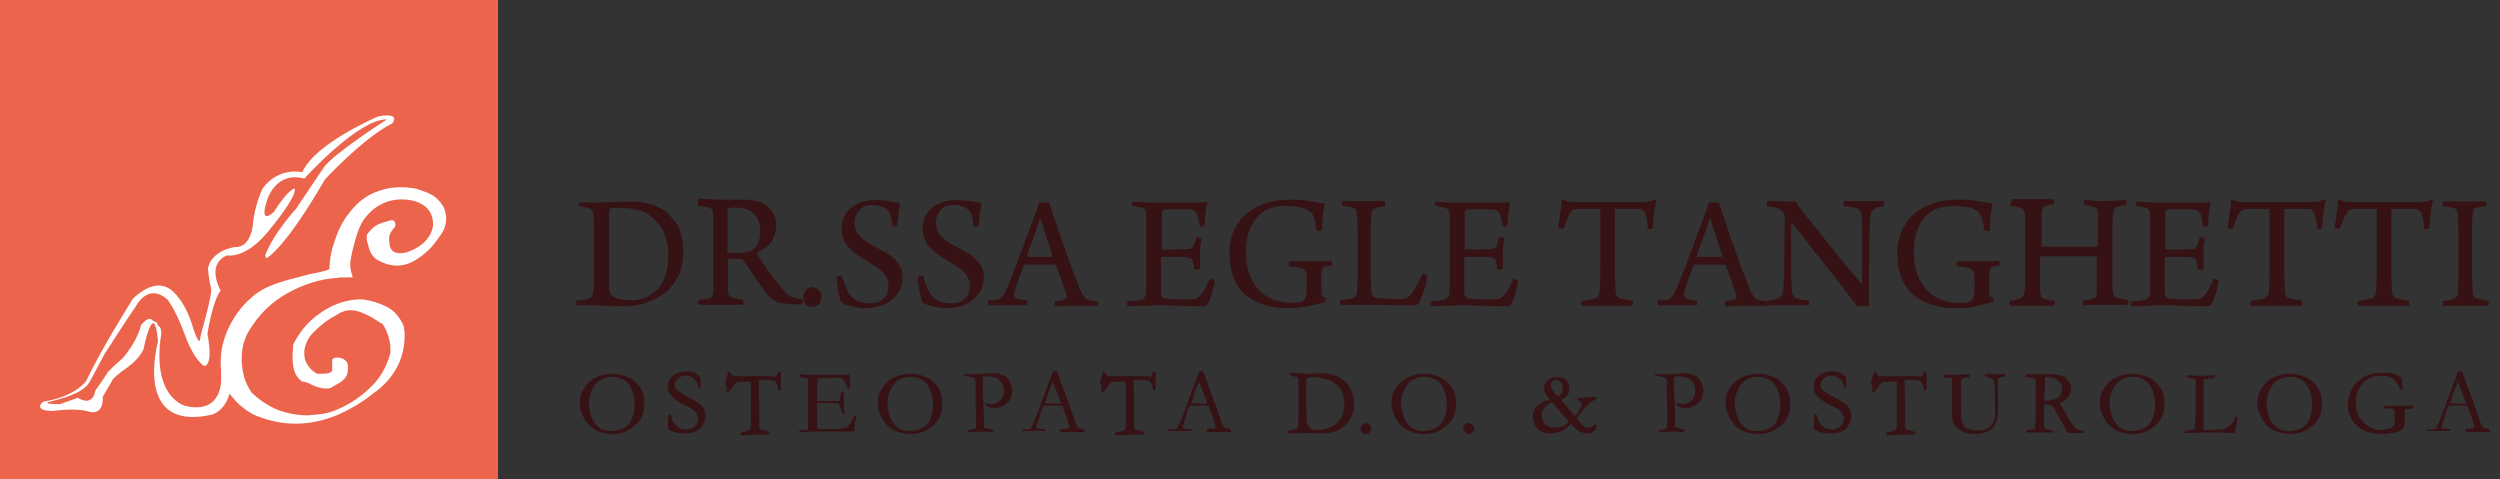 <?xml version="1.0" encoding="utf-8"?>
<!-- Generator: Adobe Illustrator 22.1.0, SVG Export Plug-In . SVG Version: 6.00 Build 0)  -->
<svg version="1.1" id="Primo_piano" xmlns="http://www.w3.org/2000/svg" xmlns:xlink="http://www.w3.org/1999/xlink" x="0px"
	 y="0px" viewBox="0 0 511 98" style="enable-background:new 0 0 511 98;" xml:space="preserve">
<rect x="0" y="0" width="511" height="98" fill="#333333" stroke="none"/>
<style type="text/css">
	.st0{fill:#EC644B;}
	.st1{fill:#FFFFFF;}
	.st2{fill:#FFFFFF;stroke:#FFFFFF;stroke-miterlimit:10;}
	.st3{fill:#FFFFFF;stroke:#FFFFFF;stroke-width:0.252;stroke-miterlimit:3.864;}
	.st4{fill:#361215;}
	.st5{fill:#361215;stroke:#361215;stroke-width:0.2;stroke-miterlimit:10;}
</style>
<rect class="st0" width="101.8" height="98"/>
<g>
	<path class="st1" d="M49,69.2c-3.1,3.3-1.6,6.9-1.6,6.9c0.2,8-4.3,8.7-4.3,8.7c-16,3.5-10.8-15-10.8-15c-0.8-9.3-3,1.7-3,1.7
		c-1.8,3.3-4.3,3.9-6.2,6L21,81.1c0,0,0.4,4-3,3c-2.7-0.8-7.1-0.1-7.1-0.1c-4.4,0-2.1-1.9-2.1-1.9c6.6-1,8.8-4.2,8.8-4.2
		c3.1-6.6,9.6-16.9,9.6-16.9c3.6-3.3,6.4-3.3,8.5-1.1c2.6,2.8,3.4,6,4,7.8s1.2,2.5,1.2,1.6s2.7-9.2,2.2-10.6
		c-0.4-1.4-0.6-3.8-0.6-3.8c0.7-3.8,5.5-4.4,5.5-4.4c3.3,0.2,3.7-4.6,3.7-4.6c0.3-4,2-7.4,2-7.4c3.3-4.5,8.1-3.3,8.1-3.3
		c2.5-5.9,15.5-11.4,15.5-11.4c4.8-0.9,2.9,1.4,2.9,1.4c-6.1,3.1-13.8,11.5-13.8,11.5c-8.5,14.7-12,16.1-12,16.1l-0.2-0.6
		c1.8-4.7,6.3-9.5,6.3-9.5c2.1-3.2,5.7-8.5,5.7-8.5c2.1-2.9,12.9-9.8,12.9-9.8c-5.9-0.1-16.9,12.1-16.9,12.1
		c-5.9-1.6-7.6,4.4-7.6,4.4c-1.8,5.5,1.4,2.4,1.4,2.4c2.8-4.5,4.2-4.8,4.2-4.8c0.7,1.5-4.9,8.2-4.9,8.2c-4.9,6.4-8.9,5.5-8.9,5.5
		c-4.4,1.9-1.3,7.2-1.3,7.2c-1.7,2.2-2.7,8.8-2.7,8.8c1.3,7-0.7,6.6-0.7,6.6c-2.4-1.7-4-6.6-4-6.6c-2.1-5.6-3.6-7.1-3.6-7.1
		c-3.7-3.1-6,1-6,1c-2.4,3.5-6.7,10.2-6.7,10.2c-2.3,4.3-2.9,5.5-3.3,6.1c-1.6,2.4-7.3,3.5-8.3,3.8c0,0-1,0.4,2.5,0.4l3.6-1.3
		c3.2,2,3.6-1.5,3.6-1.5c1.6-2.2,2.6-3.8,2.6-3.8c1.1-1.2,3-2.8,3-2.8c3.2-3.8,3.7-6.7,3.7-6.7c1.8-2.3,2.5-0.9,2.5-0.9
		c1.3,0.4,0.8,0.8,0.8,0.8c1.4,0.6,0.7,2.9,0.7,2.9C31.3,81.6,38,83,38,83c7.6,1.7,7.2-5.6,7.2-5.6c-0.3-5.6,2.5-8.8,2.5-8.8"/>
</g>
<g>
	<path class="st2" d="M80,45.5c0.4-0.1,0.3,0.6,0.3,0.6c-1.7,1.8-1.2,3.1-1.2,3.5c0.1,3.6,4,2.5,4,2.5c5.7-1.8,5.9-5.9,5.9-5.9
		c0.3-5.7-6-5.9-6-5.9c-5.5-0.5-8.4,3.5-8.4,3.5c-2.1,2.2-2.7,6.4-3.1,7.5c-0.1,0.9-0.5,2-0.4,3c0,0.3,0,0.6,0.1,0.9s0.1,0.7,0.2,1
		h-0.3h-0.3h-0.3h-0.3h-0.6c-0.2,0-0.4,0-0.6,0.1c-3.6,0.2-7.1,1.3-10.5,3.2c-3.4,1.9-6,4.5-8,7.8c-0.5,0.8-0.9,1.7-1.2,2.8
		c-0.3,1.1-0.4,2.2-0.4,3.3v0.3v0.4c0.1,1.2,0.3,2.3,0.6,3.4c0.4,1.1,0.9,2.1,1.5,3c1.6,1.6,3.4,2.8,5.5,3.7
		c2.1,0.8,4.3,1.2,6.5,1.2c1-0.1,2-0.2,3-0.3c1-0.2,1.9-0.4,2.8-0.8c2.5-1,4.9-2.5,7-4.5c2.2-2,3.6-4.4,4.4-7.2
		c0.1-0.3,0.1-0.5,0.1-0.7v-0.6c0-1-0.2-2-0.5-2.9s-0.7-1.8-1.3-2.6c-0.2-0.1-0.4-0.2-0.6-0.3c-0.2-0.1-0.4-0.3-0.6-0.4
		c-0.9-0.6-1.8-1.1-2.8-1.5c-1-0.5-2-0.7-3-0.7c-0.4,0-0.8,0.1-1.2,0.2c-0.4,0.1-0.8,0.3-1.2,0.5c-0.3,0.2-0.5,0.3-0.8,0.5
		s-0.6,0.3-0.9,0.5c-1.3,0.8-2.5,1.8-3.7,3s-1.8,2.6-2,4.1v0.1v0.1V72v0.2v0.2c0,1,0.3,1.8,0.9,2.7c0.6,0.8,1.3,1.4,2.1,1.8H65h0.2
		c0.6,0,1.2,0,1.8-0.1c0.6-0.1,1-0.3,1.4-0.8v-2.3c0.1-0.1,0.2-0.1,0.4-0.1c0.2,0,0.3,0,0.5,0c0.4,0.1,0.7,0.2,0.9,0.4
		c0.3,0.2,0.4,0.5,0.4,0.9V75v0.1v0.2v0.3c0,0.7-0.3,1.3-0.8,1.7c-0.5,0.5-1.1,0.8-1.7,1.1c-0.1,0.1-0.2,0.1-0.3,0.2
		c-0.1,0.1-0.2,0.1-0.3,0.2c-0.2,0.1-0.4,0.1-0.6,0.1s-0.3,0-0.5,0c-0.4,0-0.8-0.1-1.1-0.2c-0.4-0.1-0.7-0.2-1.1-0.4
		c-0.1,0-0.2,0-0.3-0.1c-0.1-0.1-0.2-0.1-0.3-0.2c-0.3-0.1-0.5-0.2-0.8-0.3c-0.3-0.1-0.6-0.2-0.9-0.2c-0.7-0.6-1.1-1.2-1.3-2
		c-0.2-0.8-0.3-1.5-0.3-2.3c0-0.3,0-0.6,0-0.9s0.1-0.6,0.1-0.9c0-0.2,0-0.3,0-0.4s0-0.3,0-0.4c1.2-2.4,2.9-4.5,5.2-6.1
		c2.2-1.6,4.7-2.6,7.5-2.8c0.2,0,0.3,0,0.5,0s0.3,0,0.5,0c1.6,0.2,3.2,0.7,4.6,1.4c1.5,0.7,2.5,1.9,3.3,3.6c0.1,0.2,0.1,0.4,0.1,0.6
		s0.1,0.4,0.1,0.6s0,0.4,0,0.6s0,0.4,0,0.6c-0.1,2.2-0.6,4.2-1.7,6.1S77.9,78.7,76,80c-2.2,1.8-4.6,3.2-7.3,4.4
		c-2.7,1.1-5.5,1.7-8.3,1.7c-1.1,0-2.2-0.1-3.4-0.3c-1.1-0.2-2.3-0.5-3.4-0.9c-1.2-0.4-2.3-0.9-3.4-1.8c-1.1-0.8-1.9-1.7-2.7-2.7
		c-0.2-0.3-0.3-0.5-0.5-0.7s-0.3-0.4-0.4-0.6c-0.2-0.4-0.3-0.8-0.4-1.2c-0.1-0.4-0.2-0.9-0.3-1.3c-0.1-0.4-0.1-0.8-0.2-1.2
		c-0.1-0.4-0.1-0.8-0.1-1.2c0-2.4,0.5-4.7,1.6-7s2.5-4.2,4.3-5.8c1.3-1.2,2.8-2.1,4.4-2.7s3.3-1.1,5-1.5c0.4-0.1,0.7-0.2,1.1-0.3
		c0.4-0.1,0.7-0.2,1.1-0.3c0.8-0.2,1.6-0.3,2.4-0.5s1.6-0.4,2.3-0.7c0,0,0.1-2,0.2-2.5c0.1-0.7,0.1-0.8,0.4-2c1-3.2,1.7-5.1,3.8-7.6
		c2.3-2.8,4.7-3.8,7.7-4.4c0.4,0,1.7-0.3,4,0c1.2,0.1,2.3,0.6,3.4,1c1.1,0.5,2,1.2,2.7,2.3c0.3,0.4,0.4,0.8,0.5,1.2
		c0.1,0.4,0.2,0.8,0.2,1.2c0,1.1-0.3,2.1-1,3.1s-1.4,2-2.3,2.9c-1,1-2,1.7-3,2.3c-1.1,0.6-2.2,0.9-3.3,0.9c-0.5,0-1-0.1-1.5-0.2
		s-1-0.3-1.6-0.6c-0.8-0.4-1-0.5-1.3-0.9s-0.6-0.8-0.7-1.2c-0.1-0.2-0.3-1.2-0.4-1.4c-0.1-0.2-0.2-1-0.1-1.4
		C77,46.2,77.7,46.2,80,45.5z"/>
	<path class="st3" d="M80,45.5c0.4-0.1,0.3,0.6,0.3,0.6c-1.7,1.8-1.2,3.1-1.2,3.5c0.1,3.6,4,2.5,4,2.5c5.7-1.8,5.9-5.9,5.9-5.9
		c0.3-5.7-6-5.9-6-5.9c-5.5-0.5-8.4,3.5-8.4,3.5c-2.1,2.2-2.7,6.4-3.1,7.5c-0.1,0.9-0.5,2-0.4,3c0,0.3,0,0.6,0.1,0.9s0.1,0.7,0.2,1
		h-0.3h-0.3h-0.3h-0.3h-0.6c-0.2,0-0.4,0-0.6,0.1c-3.6,0.2-7.1,1.3-10.5,3.2c-3.4,1.9-6,4.5-8,7.8c-0.5,0.8-0.9,1.7-1.2,2.8
		c-0.3,1.1-0.4,2.2-0.4,3.3v0.3v0.4c0.1,1.2,0.3,2.3,0.6,3.4c0.4,1.1,0.9,2.1,1.5,3c1.6,1.6,3.4,2.8,5.5,3.7
		c2.1,0.8,4.3,1.2,6.5,1.2c1-0.1,2-0.2,3-0.3c1-0.2,1.9-0.4,2.8-0.8c2.5-1,4.9-2.5,7-4.5c2.2-2,3.6-4.4,4.4-7.2
		c0.1-0.3,0.1-0.5,0.1-0.7v-0.6c0-1-0.2-2-0.5-2.9s-0.7-1.8-1.3-2.6c-0.2-0.1-0.4-0.2-0.6-0.3c-0.2-0.1-0.4-0.3-0.6-0.4
		c-0.9-0.6-1.8-1.1-2.8-1.5c-1-0.5-2-0.7-3-0.7c-0.4,0-0.8,0.1-1.2,0.2c-0.4,0.1-0.8,0.3-1.2,0.5c-0.3,0.2-0.5,0.3-0.8,0.5
		s-0.6,0.3-0.9,0.5c-1.3,0.8-2.5,1.8-3.7,3s-1.8,2.6-2,4.1v0.1v0.1V72v0.2v0.2c0,1,0.3,1.8,0.9,2.7c0.6,0.8,1.3,1.4,2.1,1.8H65h0.2
		c0.6,0,1.2,0,1.8-0.1c0.6-0.1,1-0.3,1.4-0.8v-2.3c0.1-0.1,0.2-0.1,0.4-0.1c0.2,0,0.3,0,0.5,0c0.4,0.1,0.7,0.2,0.9,0.4
		c0.3,0.2,0.4,0.5,0.4,0.9V75v0.1v0.2v0.3c0,0.7-0.3,1.3-0.8,1.7c-0.5,0.5-1.1,0.8-1.7,1.1c-0.1,0.1-0.2,0.1-0.3,0.2
		c-0.1,0.1-0.2,0.1-0.3,0.2c-0.2,0.1-0.4,0.1-0.6,0.1s-0.3,0-0.5,0c-0.4,0-0.8-0.1-1.1-0.2c-0.4-0.1-0.7-0.2-1.1-0.4
		c-0.1,0-0.2,0-0.3-0.1c-0.1-0.1-0.2-0.1-0.3-0.2c-0.3-0.1-0.5-0.2-0.8-0.3c-0.3-0.1-0.6-0.2-0.9-0.2c-0.7-0.6-1.1-1.2-1.3-2
		c-0.2-0.8-0.3-1.5-0.3-2.3c0-0.3,0-0.6,0-0.9s0.1-0.6,0.1-0.9c0-0.2,0-0.3,0-0.4s0-0.3,0-0.4c1.2-2.4,2.9-4.5,5.2-6.1
		c2.2-1.6,4.7-2.6,7.5-2.8c0.2,0,0.3,0,0.5,0s0.3,0,0.5,0c1.6,0.2,3.2,0.7,4.6,1.4c1.5,0.7,2.5,1.9,3.3,3.6c0.1,0.2,0.1,0.4,0.1,0.6
		s0.1,0.4,0.1,0.6s0,0.4,0,0.6s0,0.4,0,0.6c-0.1,2.2-0.6,4.2-1.7,6.1S77.9,78.7,76,80c-2.2,1.8-4.6,3.2-7.3,4.4
		c-2.7,1.1-5.5,1.7-8.3,1.7c-1.1,0-2.2-0.1-3.4-0.3c-1.1-0.2-2.3-0.5-3.4-0.9c-1.2-0.4-2.3-0.9-3.4-1.8c-1.1-0.8-1.9-1.7-2.7-2.7
		c-0.2-0.3-0.3-0.5-0.5-0.7s-0.3-0.4-0.4-0.6c-0.2-0.4-0.3-0.8-0.4-1.2c-0.1-0.4-0.2-0.9-0.3-1.3c-0.1-0.4-0.1-0.8-0.2-1.2
		c-0.1-0.4-0.1-0.8-0.1-1.2c0-2.4,0.5-4.7,1.6-7s2.5-4.2,4.3-5.8c1.3-1.2,2.8-2.1,4.4-2.7s3.3-1.1,5-1.5c0.4-0.1,0.7-0.2,1.1-0.3
		c0.4-0.1,0.7-0.2,1.1-0.3c0.8-0.2,1.6-0.3,2.4-0.5s1.6-0.4,2.3-0.7c0,0,0.1-2,0.2-2.5c0.1-0.7,0.1-0.8,0.4-2c1-3.2,1.7-5.1,3.8-7.6
		c2.3-2.8,4.7-3.8,7.7-4.4c0.4,0,1.7-0.3,4,0c1.2,0.1,2.3,0.6,3.4,1c1.1,0.5,2,1.2,2.7,2.3c0.3,0.4,0.4,0.8,0.5,1.2
		c0.1,0.4,0.2,0.8,0.2,1.2c0,1.1-0.3,2.1-1,3.1s-1.4,2-2.3,2.9c-1,1-2,1.7-3,2.3c-1.1,0.6-2.2,0.9-3.3,0.9c-0.5,0-1-0.1-1.5-0.2
		s-1-0.3-1.6-0.6c-0.8-0.4-1-0.5-1.3-0.9s-0.6-0.8-0.7-1.2c-0.1-0.2-0.3-1.2-0.4-1.4c-0.1-0.2-0.2-1-0.1-1.4
		C77,46.2,77.7,46.2,80,45.5z"/>
</g>
<g>
	<g>
		<g>
			<path class="st4" d="M118.3,42.1c0.4,0.1,0.7,0.1,1,0.2s0.6,0.1,0.8,0.2c0.4,0.1,0.7,0.2,0.9,0.5c0.2,0.2,0.3,0.6,0.3,1.2
				c0,0.4,0.1,1.1,0.1,2s0,1.8,0,2.8s0,1.8,0,2.5c0,1.5,0,3,0,4.3c0,1.4,0,2.6-0.1,3.7c-0.1,0.6-0.2,1-0.4,1.2s-0.4,0.4-0.8,0.4
				c-0.3,0.1-0.6,0.2-0.9,0.2c-0.4,0.1-0.8,0.1-1.3,0.1c-0.1,0.1-0.1,0.2-0.1,0.5s0,0.4,0.1,0.5h1.7c1.5,0,2.9,0,4.1,0.1
				c1.2,0,2.4,0.1,3.4,0.1c1.7,0,3.3-0.2,4.6-0.6s2.5-1,3.6-1.7s2.1-1.8,3-3.2c0.9-1.4,1.3-3.3,1.4-5.7c0-1.6-0.3-3.1-0.8-4.4
				s-1.4-2.4-2.4-3.4c-0.9-0.8-2-1.4-3.2-1.8s-2.6-0.6-4.1-0.6s-2.8,0-3.7,0.1c-1,0-1.9,0.1-2.9,0.1c-0.3,0-0.8,0-1.4,0
				c-0.6,0-1.1,0-1.6,0s-0.9,0-1.2,0c-0.1,0.1-0.1,0.2-0.1,0.5C118.3,41.9,118.3,42,118.3,42.1z M124.5,59.1c0-0.3,0-0.8,0-1.6
				c0-0.8,0-1.8,0-2.8c0-1.1,0-2.1,0-3.1s0-2.1,0-3.3c0-1.2,0-2.3,0-3.2c0-0.9,0-1.6,0-1.9c0-0.2,0.1-0.3,0.1-0.4
				c0.1-0.1,0.2-0.2,0.2-0.2c0.2-0.1,0.4-0.1,0.7-0.1s0.7,0,1,0c1.2,0,2.4,0.1,3.4,0.3c1,0.2,1.9,0.6,2.7,1.1c1.3,0.9,2.3,2,3,3.4
				c0.6,1.4,1,2.9,1,4.7c0,1.9-0.3,3.4-0.7,4.6c-0.5,1.2-1.1,2.2-1.9,2.9c-0.8,0.7-1.6,1.2-2.5,1.5c-0.8,0.3-1.7,0.4-2.5,0.4
				s-1.5-0.1-2.1-0.2s-1.2-0.3-1.6-0.6c-0.2-0.2-0.4-0.4-0.5-0.6C124.6,59.6,124.5,59.3,124.5,59.1z"/>
		</g>
	</g>
	<g>
		<g>
			<path class="st4" d="M142.7,42.1c0.3,0,0.7,0.1,1,0.1s0.6,0.1,0.9,0.1c0.4,0.1,0.7,0.3,0.9,0.5s0.2,0.6,0.3,1.1
				c0,0.6,0,1.6,0,3.1s0,3.1,0,4.9c0,0.7,0,1.5,0,2.6c0,1,0,2,0,2.9s0,1.5,0,1.8c0,0.6-0.1,1.1-0.3,1.4s-0.5,0.4-0.9,0.5
				c-0.2,0-0.5,0.1-0.8,0.1s-0.6,0.1-1,0.1c-0.1,0.1-0.1,0.3-0.1,0.5s0,0.4,0.1,0.5c0.3,0,0.9,0,1.6,0s1.6,0,2.8,0
				c1.1,0,2.1,0,2.9,0c0.8,0,1.3,0,1.7,0c0.1-0.1,0.1-0.3,0.2-0.5c0-0.2,0-0.4-0.1-0.5c-0.4-0.1-0.7-0.1-1.1-0.2
				c-0.3-0.1-0.6-0.1-0.9-0.2c-0.4-0.1-0.7-0.2-0.8-0.4c-0.2-0.2-0.3-0.6-0.3-1.2c0-0.4,0-1,0-1.7s0-1.5,0-2.3s0-1.5,0-2.2V53
				l0.1-0.1c0.3,0,0.7,0,1.2,0s0.9,0,1.2,0c0.1,0,0.3,0,0.4,0.1c0.2,0.1,0.3,0.2,0.4,0.4c0.4,0.6,0.9,1.4,1.5,2.2
				c0.6,0.9,1.1,1.7,1.7,2.5s1.1,1.5,1.5,2c0.3,0.4,0.6,0.6,0.8,0.9c0.3,0.2,0.5,0.4,0.8,0.5c0.4,0.2,1,0.4,1.7,0.5s1.3,0.2,2,0.2
				s1.3,0,1.8,0c0.1-0.1,0.2-0.2,0.2-0.5c0-0.2,0-0.4,0-0.5c-1-0.1-1.7-0.3-2.2-0.5s-1.1-0.7-1.7-1.4c-0.6-0.6-1.2-1.3-1.9-2.3
				c-0.7-0.9-1.4-1.8-2-2.8c-0.7-0.9-1.2-1.7-1.6-2.4v-0.1c0,0,0-0.1,0.1-0.1c1.1-0.5,2-1.1,2.7-2s1.1-2.1,1.2-3.5
				c0-1.5-0.5-2.7-1.6-3.7c-1-1-2.6-1.5-4.6-1.6c-0.7,0-1.5,0-2.4,0s-2,0-3.3,0c-0.6,0-1.3,0-2.1-0.1c-0.8,0-1.4,0-1.9-0.1
				c-0.1,0.1-0.1,0.2-0.1,0.5C142.6,41.9,142.6,42,142.7,42.1z M150.1,42.4c1.8,0,3.2,0.5,4,1.3c0.9,0.9,1.3,2.1,1.3,3.8
				c0,1.1-0.3,2-0.7,2.6s-1,1.1-1.5,1.3c-0.3,0.1-0.9,0.2-1.6,0.3c-0.7,0-1.7,0-2.8,0c-0.1,0-0.1,0-0.1-0.1v-0.1c0-0.9,0-2,0-3.1
				c0-1.2,0-2.2,0-3.2s0-1.7,0-2.1c0-0.1,0-0.2,0.1-0.3c0.1-0.1,0.1-0.2,0.2-0.2c0.2-0.1,0.4-0.1,0.6-0.1
				C149.7,42.4,149.9,42.4,150.1,42.4z"/>
		</g>
	</g>
	<g>
		<g>
			<path class="st4" d="M166.1,58.7c-0.2,0-0.5,0-0.7,0.1s-0.4,0.2-0.6,0.4c-0.2,0.2-0.3,0.4-0.4,0.7c-0.1,0.2-0.2,0.5-0.2,0.8
				s0,0.6,0.1,0.8c0.1,0.2,0.2,0.5,0.4,0.7s0.4,0.3,0.6,0.4c0.2,0.1,0.4,0.1,0.6,0.1c0.3,0,0.5,0,0.8-0.1s0.5-0.2,0.7-0.4
				c0.2-0.2,0.3-0.4,0.4-0.7c0.1-0.3,0.1-0.5,0.1-0.7s0-0.5-0.1-0.8s-0.3-0.5-0.5-0.8c-0.2-0.2-0.4-0.3-0.6-0.4
				C166.6,58.8,166.4,58.7,166.1,58.7z"/>
		</g>
	</g>
	<g>
		<g>
			<path class="st4" d="M172.1,56.4c-0.1,0-0.3,0-0.6,0c-0.3,0.1-0.4,0.2-0.5,0.3c0,0.4,0.1,1,0.2,1.8c0.1,0.7,0.2,1.4,0.4,2.1
				c0.1,0.7,0.3,1.1,0.4,1.3c0.4,0.2,1.1,0.5,2,0.7s1.9,0.4,2.9,0.4c2.4-0.1,4.3-0.7,5.6-1.9c1.3-1.2,2-2.7,2-4.4c0-1.2-0.4-2.2-1-3
				s-1.4-1.5-2.3-2c-0.6-0.3-1.3-0.7-2-1.1c-0.8-0.4-1.5-0.8-2.2-1.3s-1.3-1-1.7-1.6s-0.6-1.4-0.6-2.3s0.3-1.7,0.9-2.4
				c0.6-0.7,1.5-1.1,2.7-1.1c0.5,0,1,0,1.5,0.2c0.5,0.1,0.9,0.3,1.3,0.6c0.4,0.3,0.7,0.7,0.9,1.2s0.3,1.3,0.4,2.3
				c0.1,0.1,0.2,0.1,0.5,0.1c0.2,0,0.4-0.1,0.5-0.2c0.1-0.8,0.2-1.7,0.3-2.5s0.2-1.6,0.3-2.1c-0.7-0.1-1.4-0.2-2.3-0.4
				c-0.8-0.1-1.8-0.2-2.9-0.2c-1.9,0-3.5,0.5-4.8,1.5s-1.9,2.4-2,4.3c0,1.5,0.5,2.8,1.4,3.8s2.1,1.9,3.7,2.8
				c1.5,0.9,2.7,1.7,3.4,2.4c0.7,0.7,1.1,1.6,1.1,2.7c0,1.3-0.4,2.2-1.2,2.8c-0.7,0.6-1.6,0.8-2.5,0.8c-0.7,0-1.3-0.1-1.8-0.2
				c-0.6-0.1-1.1-0.4-1.5-0.7c-0.6-0.4-1.1-1-1.4-1.7C172.8,58.4,172.4,57.5,172.1,56.4z"/>
		</g>
	</g>
	<g>
		<g>
			<path class="st4" d="M188.7,56.4c-0.1,0-0.3,0-0.6,0c-0.3,0.1-0.4,0.2-0.5,0.3c0,0.4,0.1,1,0.2,1.8c0.1,0.7,0.2,1.4,0.4,2.1
				c0.1,0.7,0.3,1.1,0.4,1.3c0.4,0.2,1.1,0.5,2,0.7s1.9,0.4,2.9,0.4c2.4-0.1,4.3-0.7,5.6-1.9c1.3-1.2,2-2.7,2-4.4c0-1.2-0.4-2.2-1-3
				s-1.4-1.5-2.3-2c-0.6-0.3-1.3-0.7-2-1.1c-0.8-0.4-1.5-0.8-2.2-1.3s-1.3-1-1.7-1.6s-0.6-1.4-0.6-2.3s0.3-1.7,0.9-2.4
				c0.6-0.7,1.5-1.1,2.7-1.1c0.5,0,1,0,1.5,0.2c0.5,0.1,0.9,0.3,1.3,0.6c0.4,0.3,0.7,0.7,0.9,1.2s0.3,1.3,0.4,2.3
				c0.1,0.1,0.2,0.1,0.5,0.1c0.2,0,0.4-0.1,0.5-0.2c0.1-0.8,0.2-1.7,0.3-2.5s0.2-1.6,0.3-2.1c-0.7-0.1-1.4-0.2-2.3-0.4
				c-0.8-0.1-1.8-0.2-2.9-0.2c-1.9,0-3.5,0.5-4.8,1.5s-1.9,2.4-2,4.3c0,1.5,0.5,2.8,1.4,3.8s2.1,1.9,3.7,2.8
				c1.5,0.9,2.7,1.7,3.4,2.4c0.7,0.7,1.1,1.6,1.1,2.7c0,1.3-0.4,2.2-1.2,2.8c-0.7,0.6-1.6,0.8-2.5,0.8c-0.7,0-1.3-0.1-1.8-0.2
				c-0.6-0.1-1.1-0.4-1.5-0.7c-0.6-0.4-1.1-1-1.4-1.7C189.3,58.4,189,57.5,188.7,56.4z"/>
		</g>
	</g>
	<g>
		<g>
			<path class="st4" d="M202,61.4c-0.1,0.1-0.1,0.3-0.1,0.5s0,0.4,0.1,0.5c0.3,0,0.8,0,1.3,0c0.6,0,1.4,0,2.3,0c1,0,1.9,0,2.6,0
				c0.8,0,1.4,0,1.7,0c0.1-0.1,0.1-0.3,0.1-0.5s0-0.4,0-0.5c-0.3,0-0.6-0.1-0.9-0.1c-0.3,0-0.5-0.1-0.7-0.1c-0.5-0.1-0.8-0.3-1-0.5
				c-0.1-0.2-0.2-0.4-0.1-0.7c0-0.3,0.2-0.8,0.4-1.4s0.4-1.3,0.7-2.1c0.3-0.7,0.5-1.4,0.8-2.1c0-0.1,0.1-0.1,0.1-0.2
				c0.1-0.1,0.1-0.1,0.2-0.1h6.1c0,0,0.1,0,0.2,0.1s0.1,0.1,0.1,0.2c0.2,0.5,0.4,1.2,0.7,1.9c0.3,0.7,0.5,1.4,0.8,2.2
				c0.2,0.7,0.4,1.3,0.6,1.8c0.1,0.2,0.1,0.3,0,0.5c0,0.2-0.2,0.3-0.4,0.4c-0.3,0.1-0.5,0.2-0.9,0.2c-0.3,0.1-0.7,0.1-1,0.2
				c-0.1,0.1-0.1,0.3-0.1,0.5s0.1,0.4,0.1,0.5c0.4,0,1,0,1.9-0.1c0.9,0,1.7,0,2.6,0c0.8,0,1.6,0,2.3,0c0.8,0,1.4,0,1.8,0.1
				c0.1-0.1,0.1-0.3,0.1-0.5s0-0.4-0.1-0.5c-0.8-0.1-1.4-0.2-1.8-0.3c-0.4-0.1-0.8-0.4-1-0.8c-0.3-0.4-0.5-0.9-0.9-1.7
				c-0.3-0.8-0.7-1.9-1.3-3.4c-0.6-1.5-1.1-3.1-1.7-4.8c-0.6-1.7-1.2-3.2-1.6-4.6c-0.5-1.4-0.8-2.3-1-2.9c-0.1-0.3-0.2-0.6-0.3-0.9
				c-0.1-0.3-0.2-0.6-0.2-0.8c0,0-0.2,0-0.3,0c-0.2,0-0.4,0-0.8,0c-0.3,0-0.5,0-0.7,0s-0.3,0-0.4,0c0,0.2-0.1,0.5-0.2,0.9
				c-0.1,0.3-0.2,0.7-0.4,1.1c-0.2,0.6-0.5,1.5-1,2.7c-0.4,1.2-1,2.6-1.5,4.1c-0.6,1.5-1.1,3-1.7,4.5c-0.6,1.5-1.1,2.7-1.5,3.8
				c-0.4,0.9-0.7,1.5-1,1.9s-0.7,0.7-1.1,0.9C203.4,61.2,202.8,61.4,202,61.4z M212.7,44.8c0.2,0.5,0.4,1.2,0.7,2.1s0.6,1.8,0.9,2.8
				s0.6,1.8,0.8,2.5c0,0.1,0,0.1,0,0.2s-0.1,0.1-0.1,0.1c-0.2,0-0.5,0-1,0s-0.9,0-1.3,0c-0.7,0-1.2,0-1.7,0s-0.8,0-1,0
				c-0.1,0-0.1-0.1-0.1-0.2c0.2-0.6,0.5-1.4,0.8-2.3s0.7-1.8,1-2.8c0.3-0.9,0.6-1.7,0.8-2.3C212.6,44.8,212.6,44.8,212.7,44.8
				L212.7,44.8z"/>
		</g>
	</g>
	<g>
		<g>
			<path class="st4" d="M231.5,42.1c0.4,0.1,0.7,0.1,1,0.2s0.6,0.1,0.8,0.2c0.4,0.1,0.7,0.2,0.8,0.5c0.1,0.2,0.2,0.7,0.2,1.3
				c0,0.4,0,1.2,0,2.5s0,2.7,0,4.3c0,1.3,0,2.5,0,3.7s0,2.2,0,3s0,1.3,0,1.6c0,0.6-0.1,1-0.3,1.3c-0.2,0.3-0.4,0.5-0.9,0.6
				c-0.3,0.1-0.7,0.1-1.1,0.2c-0.4,0-0.9,0.1-1.5,0.1c-0.1,0.1-0.1,0.3-0.1,0.5s0,0.4,0.1,0.5c0.7,0,1.5,0,2.4-0.1
				c0.9,0,1.9,0,3-0.1c1.7,0,3.3,0,4.7,0.1c1.4,0,2.8,0.1,4.2,0.1c0.8,0,1.4,0,1.6-0.1c0.3-0.1,0.4-0.2,0.5-0.4
				c0.2-0.4,0.4-0.8,0.6-1.4s0.4-1.2,0.5-1.8c0.2-0.6,0.3-1.1,0.3-1.5c-0.1-0.1-0.3-0.2-0.5-0.3c-0.2-0.1-0.4-0.1-0.5-0.1
				c-0.2,0.5-0.5,1.1-0.8,1.7s-0.6,1-0.9,1.4s-0.6,0.7-0.9,0.8c-0.3,0.2-0.9,0.3-1.6,0.3c-0.5,0-1.1,0-1.8,0c-0.7,0-1.4,0-2-0.1
				c-0.6,0-1.1-0.1-1.3-0.1c-0.2-0.1-0.4-0.2-0.5-0.4c-0.2-0.2-0.2-0.5-0.2-0.9c0-0.6,0-1.3,0-2.2c0-0.9,0-1.7,0-2.6s0-1.6,0-2.1
				c0-0.1,0-0.1,0.1-0.2c0-0.1,0.1-0.1,0.1-0.1c0.4,0,1,0,1.7,0s1.3,0,2,0c0.6,0,1.1,0,1.5,0.1c0.4,0,0.7,0.2,0.8,0.3
				c0.2,0.2,0.3,0.4,0.3,0.7c0.1,0.2,0.1,0.4,0.2,0.6c0,0.2,0.1,0.5,0.1,0.8c0.1,0.1,0.3,0.1,0.6,0.1c0.3,0,0.5-0.1,0.6-0.1
				c0-0.4,0-0.9,0-1.4s0-1.1,0-1.7s0-1.2,0.1-1.8c0.1-0.6,0.1-1.1,0.2-1.4c-0.1-0.1-0.3-0.1-0.5-0.2c-0.3,0-0.5,0-0.6,0.1
				c-0.1,0.3-0.1,0.5-0.2,0.7s-0.1,0.4-0.2,0.6c-0.1,0.3-0.2,0.5-0.4,0.7c-0.2,0.2-0.4,0.3-0.8,0.3c-0.7,0-1.5,0.1-2.6,0.1
				c-1,0-1.9,0-2.7,0c-0.1,0-0.1,0-0.1-0.1s0-0.1,0-0.2c0-0.5,0-1.3,0-2.1c0-0.9,0-1.8,0-2.7c0-0.9,0-1.7,0-2.4c0-0.1,0-0.2,0.1-0.4
				c0.1-0.1,0.2-0.2,0.3-0.3c0.2,0,0.7,0,1.4,0c0.7,0,1.5,0,2.3,0s1.3,0,1.5,0c0.5,0,0.9,0.2,1.2,0.4c0.2,0.2,0.4,0.5,0.5,0.9
				c0.1,0.2,0.1,0.5,0.2,0.9c0.1,0.3,0.1,0.7,0.2,1.2c0.1,0.1,0.3,0.1,0.5,0.1s0.4-0.1,0.5-0.1c0.1-0.7,0.1-1.6,0.2-2.5
				s0.2-1.7,0.4-2.2c0,0,0,0-0.1-0.1s-0.1-0.1-0.1-0.1c-0.4,0.1-1,0.1-1.7,0.1s-1.4,0-2.1,0h-6.7c-1,0-1.9,0-2.7-0.1
				c-0.8,0-1.4-0.1-1.9-0.1c-0.1,0.1-0.1,0.3-0.1,0.5C231.4,41.9,231.4,42,231.5,42.1z"/>
		</g>
	</g>
	<g>
		<g>
			<path class="st4" d="M271,60.9c-0.4-0.1-0.6-0.3-0.7-0.4s-0.2-0.3-0.2-0.6c0-0.4,0-1,0-1.8s0-1.5,0-2s0.1-0.9,0.2-1.1
				c0.1-0.3,0.3-0.4,0.7-0.5c0.2-0.1,0.3-0.1,0.5-0.1s0.4-0.1,0.6-0.1c0.1-0.1,0.1-0.3,0.1-0.5c0-0.3,0-0.4-0.1-0.5
				c-0.3,0-0.8,0-1.4,0.1s-1.4,0-2.4,0s-2,0-2.8,0s-1.5,0-2,0c-0.1,0.1-0.1,0.2-0.1,0.5c0,0.2,0,0.4,0.1,0.5c0.5,0.1,1,0.1,1.3,0.2
				c0.4,0,0.7,0.1,1,0.2c0.5,0.1,0.8,0.3,1,0.6c0.2,0.3,0.3,0.7,0.3,1.2c0,0.6,0,1.2,0,1.8c0,0.6,0,1.2-0.1,1.7
				c0,0.3-0.1,0.6-0.2,0.8c-0.1,0.3-0.3,0.5-0.5,0.6c-0.2,0.2-0.6,0.3-1,0.3c-0.4,0.1-0.8,0.1-1.3,0.1c-2.1,0-3.8-0.5-5.2-1.4
				c-1.4-0.9-2.4-2.2-3.1-3.7c-0.7-1.6-1-3.3-1-5.3c0-2.8,0.6-5.1,2-6.8c1.3-1.7,3.3-2.6,6-2.6c1.1,0,2,0.1,2.8,0.2
				c0.7,0.2,1.4,0.4,1.9,0.7c0.5,0.3,0.9,0.7,1.1,1.3c0.3,0.6,0.4,1.5,0.6,2.8c0.1,0.1,0.3,0.1,0.6,0.1c0.3,0,0.5-0.1,0.5-0.2
				c0-0.8,0.1-1.8,0.2-2.8c0.1-1.1,0.3-1.9,0.4-2.6c-1-0.1-2-0.3-3.1-0.5s-2.3-0.3-3.7-0.3c-1.3,0-2.5,0.1-3.6,0.3s-2.1,0.5-3.1,1
				c-1.9,0.9-3.4,2.1-4.4,3.8c-1.1,1.7-1.6,3.7-1.6,5.9c0,3.6,1,6.4,3.1,8.3s5.1,2.9,9.1,2.9c1.5,0,3-0.2,4.4-0.5s2.4-0.6,3-0.8
				c0-0.1,0.1-0.2,0.1-0.4C271,61.1,271,61,271,60.9z"/>
		</g>
	</g>
	<g>
		<g>
			<path class="st4" d="M274.4,42.1c0.3,0,0.7,0.1,1,0.1c0.4,0.1,0.6,0.1,0.9,0.2c0.4,0.1,0.7,0.3,0.9,0.5c0.1,0.3,0.2,0.8,0.2,1.4
				c0,0.4,0.1,1.2,0.1,2.3c0,1.1,0,2.5,0,4.3c0,2.3,0,4.1,0,5.7c0,1.5-0.1,2.6-0.1,3s-0.1,0.7-0.3,0.9c-0.2,0.2-0.4,0.4-0.8,0.5
				c-0.3,0.1-0.6,0.1-1,0.2c-0.3,0-0.8,0.1-1.3,0.1c-0.1,0.1-0.1,0.2-0.1,0.5s0,0.4,0.1,0.5c0.2,0,0.7,0,1.2,0c0.6,0,1.2,0,1.8,0
				c0.7,0,1.3,0,1.8,0c0.6,0,1.6,0,2.8,0c1.3,0,2.5,0.1,3.9,0.1c1.3,0,2.4,0,3.1,0c0.5,0,0.8,0,1-0.1s0.3-0.2,0.4-0.3
				c0.2-0.4,0.4-0.9,0.7-1.6s0.5-1.5,0.7-2.2c0.2-0.8,0.4-1.4,0.4-1.8c-0.1-0.1-0.2-0.2-0.5-0.3c-0.2-0.1-0.4-0.1-0.6-0.1
				c-0.3,0.7-0.6,1.4-1,2.1s-0.7,1.2-1,1.7s-0.7,0.8-1,1s-0.7,0.3-1,0.3c-0.5,0-1.2,0-2,0s-1.5,0-2.2-0.1c-0.7,0-1.2-0.1-1.5-0.2
				c-0.1,0-0.2-0.1-0.4-0.3c-0.1-0.2-0.2-0.4-0.3-0.7c0-0.7-0.1-1.8-0.1-3.2c0-1.4,0-3.2,0-5.3c0-1.6,0-3.1,0-4.4s0-2.3,0.1-3
				c0-0.4,0.1-0.7,0.2-0.9c0.1-0.2,0.4-0.4,0.8-0.5c0.2-0.1,0.5-0.1,0.7-0.2c0.3-0.1,0.6-0.1,1-0.2c0.1-0.1,0.1-0.2,0.1-0.5
				c0-0.2,0-0.4-0.1-0.5c-0.3,0-0.8,0-1.5,0s-1.6,0-2.7,0s-2,0-2.7,0s-1.2,0-1.7,0c-0.1,0.1-0.1,0.2-0.2,0.5
				C274.3,41.9,274.4,42,274.4,42.1z"/>
		</g>
	</g>
	<g>
		<g>
			<path class="st4" d="M293.5,42.1c0.4,0.1,0.7,0.1,1,0.2s0.6,0.1,0.8,0.2c0.4,0.1,0.7,0.2,0.8,0.5c0.1,0.2,0.2,0.7,0.2,1.3
				c0,0.4,0,1.2,0,2.5s0,2.7,0,4.3c0,1.3,0,2.5,0,3.7s0,2.2,0,3s0,1.3,0,1.6c0,0.6-0.1,1-0.3,1.3c-0.2,0.3-0.5,0.5-0.9,0.6
				c-0.3,0.1-0.7,0.1-1.1,0.2c-0.4,0-0.9,0.1-1.5,0.1c-0.1,0.1-0.1,0.3-0.1,0.5s0,0.4,0.1,0.5c0.7,0,1.5,0,2.4-0.1
				c0.9,0,1.9,0,3-0.1c1.7,0,3.3,0,4.7,0.1c1.4,0,2.8,0.1,4.2,0.1c0.8,0,1.4,0,1.6-0.1c0.3-0.1,0.4-0.2,0.5-0.4
				c0.2-0.4,0.4-0.8,0.6-1.4s0.4-1.2,0.5-1.8c0.2-0.6,0.3-1.1,0.3-1.5c-0.1-0.1-0.3-0.2-0.5-0.3c-0.2-0.1-0.4-0.1-0.5-0.1
				c-0.2,0.5-0.5,1.1-0.8,1.7s-0.6,1-0.9,1.4s-0.6,0.7-0.9,0.8c-0.3,0.2-0.9,0.3-1.6,0.3c-0.5,0-1.1,0-1.8,0c-0.7,0-1.4,0-2-0.1
				c-0.6,0-1.1-0.1-1.3-0.1c-0.2-0.1-0.4-0.2-0.5-0.4c-0.2-0.2-0.2-0.5-0.2-0.9c0-0.6,0-1.3,0-2.2c0-0.9,0-1.7,0-2.6s0-1.6,0-2.1
				c0-0.1,0-0.1,0.1-0.2s0.1-0.1,0.1-0.1c0.4,0,1,0,1.7,0s1.3,0,2,0c0.6,0,1.1,0,1.5,0.1c0.4,0,0.7,0.2,0.8,0.3
				c0.2,0.2,0.3,0.4,0.3,0.7c0.1,0.2,0.1,0.4,0.1,0.6s0.1,0.5,0.1,0.8c0.1,0.1,0.3,0.1,0.6,0.1c0.3,0,0.5-0.1,0.6-0.1
				c0-0.4,0-0.9,0-1.4s0-1.1,0-1.7s0-1.2,0.1-1.8c0.1-0.6,0.1-1.1,0.2-1.4c-0.1-0.1-0.3-0.1-0.5-0.2c-0.3,0-0.5,0-0.6,0.1
				c-0.1,0.3-0.1,0.5-0.2,0.7s-0.1,0.4-0.2,0.6c-0.1,0.3-0.2,0.5-0.4,0.7c-0.2,0.2-0.4,0.3-0.8,0.3c-0.7,0-1.5,0.1-2.6,0.1
				c-1,0-1.9,0-2.7,0c-0.1,0-0.1,0-0.1-0.1s0-0.1,0-0.2c0-0.5,0-1.3,0-2.1c0-0.9,0-1.8,0-2.7c0-0.9,0-1.7,0-2.4c0-0.1,0-0.2,0.1-0.4
				c0.1-0.1,0.2-0.2,0.3-0.3c0.2,0,0.7,0,1.4,0c0.7,0,1.5,0,2.3,0s1.3,0,1.5,0c0.5,0,0.9,0.2,1.2,0.4c0.2,0.2,0.4,0.5,0.5,0.9
				c0.1,0.2,0.1,0.5,0.2,0.9c0.1,0.3,0.1,0.7,0.2,1.2c0.1,0.1,0.3,0.1,0.5,0.1c0.3,0,0.4-0.1,0.5-0.1c0.1-0.7,0.1-1.6,0.2-2.5
				s0.2-1.7,0.4-2.2c0,0,0,0-0.1-0.1l-0.1-0.1c-0.4,0.1-1,0.1-1.7,0.1s-1.4,0-2.1,0H298c-1,0-1.9,0-2.7-0.1c-0.8,0-1.4-0.1-1.9-0.1
				c-0.1,0.1-0.1,0.3-0.1,0.5C293.4,41.9,293.4,42,293.5,42.1z"/>
		</g>
	</g>
	<g>
		<g>
			<path class="st4" d="M333.6,61.4c-0.6-0.1-1.1-0.1-1.4-0.2c-0.4-0.1-0.7-0.1-0.9-0.2c-0.4-0.1-0.7-0.3-0.8-0.5
				c-0.2-0.3-0.3-0.7-0.3-1.3c0-0.5,0-1.3-0.1-2.6c0-1.2,0-2.7,0-4.3s0-3.3,0-4.9c0-1.7,0-3.1,0-4.4c0-0.1,0-0.1,0-0.2
				s0.1-0.1,0.1-0.1c0.4,0,1.1,0,2.1,0c0.9,0,1.9,0,2.7,0c0.3,0,0.6,0.1,0.8,0.3s0.4,0.4,0.5,0.7c0.1,0.3,0.2,0.8,0.3,1.3
				c0.1,0.5,0.2,1.1,0.2,1.7c0.1,0.1,0.3,0.1,0.5,0.1c0.3,0,0.5,0,0.5-0.1c0.1-1,0.2-2,0.3-3.1c0.1-1.1,0.3-2,0.5-2.6l-0.1-0.1
				c-0.1,0-0.1-0.1-0.2-0.1c-0.5,0.2-1,0.4-1.4,0.4c-0.5,0.1-1.1,0.1-1.9,0.1h-12.7c-0.6,0-1.2,0-1.6-0.1s-0.8-0.2-1.1-0.4
				c0,0-0.1,0-0.2,0s-0.2,0.1-0.2,0.1c0,0.8-0.1,1.7-0.3,2.8c-0.1,1.1-0.3,2-0.4,2.8c0.1,0.1,0.2,0.2,0.5,0.2c0.3,0.1,0.5,0.1,0.6,0
				c0.2-0.7,0.5-1.3,0.7-1.8c0.2-0.6,0.4-1,0.6-1.3s0.4-0.6,0.7-0.7c0.2-0.1,0.5-0.2,0.8-0.2c0.5,0,1,0,1.6,0s1.2,0,1.7,0
				s0.9,0,1.1,0c0.1,0,0.1,0,0.2,0.1s0.1,0.1,0.1,0.2c0,1.9,0,3.9,0,6s0,4,0,5.7s0,3.1-0.1,4c0,0.8-0.1,1.4-0.3,1.7
				c-0.2,0.4-0.5,0.6-1,0.7c-0.3,0.1-0.6,0.1-1,0.2s-0.9,0.1-1.4,0.2c-0.1,0.1-0.1,0.3-0.1,0.5s0,0.4,0.1,0.5c0.4,0,1.1,0,2,0
				s1.9,0,3.2,0c1.1,0,2,0,3,0c0.9,0,1.6,0,2.1,0c0.1-0.1,0.1-0.2,0.2-0.5S333.6,61.6,333.6,61.4z"/>
		</g>
	</g>
	<g>
		<g>
			<path class="st4" d="M338.9,61.4c-0.1,0.1-0.1,0.3-0.1,0.5s0,0.4,0.1,0.5c0.3,0,0.8,0,1.3,0c0.6,0,1.4,0,2.3,0c1,0,1.9,0,2.6,0
				c0.8,0,1.4,0,1.7,0c0.1-0.1,0.1-0.3,0.1-0.5s0-0.4,0-0.5c-0.3,0-0.6-0.1-0.9-0.1s-0.5-0.1-0.7-0.1c-0.5-0.1-0.8-0.3-1-0.5
				c-0.1-0.2-0.2-0.4-0.1-0.7c0-0.3,0.2-0.8,0.4-1.4c0.2-0.6,0.4-1.3,0.7-2.1c0.3-0.7,0.5-1.4,0.8-2.1c0-0.1,0.1-0.1,0.1-0.2
				c0.1-0.1,0.1-0.1,0.2-0.1h6.1c0,0,0.1,0,0.2,0.1s0.1,0.1,0.1,0.2c0.2,0.5,0.4,1.2,0.7,1.9c0.3,0.7,0.5,1.4,0.8,2.2
				c0.2,0.7,0.4,1.3,0.6,1.8c0.1,0.2,0.1,0.3,0,0.5c0,0.2-0.2,0.3-0.4,0.4c-0.3,0.1-0.5,0.2-0.9,0.2c-0.3,0.1-0.7,0.1-1,0.2
				c-0.1,0.1-0.1,0.3-0.1,0.5s0.1,0.4,0.1,0.5c0.4,0,1,0,1.9-0.1c0.9,0,1.7,0,2.6,0c0.8,0,1.6,0,2.3,0c0.8,0,1.4,0,1.8,0.1
				c0.1-0.1,0.1-0.3,0.1-0.5s0-0.4-0.1-0.5c-0.8-0.1-1.4-0.2-1.8-0.3c-0.4-0.1-0.8-0.4-1-0.8c-0.3-0.4-0.5-0.9-0.9-1.7
				c-0.3-0.8-0.7-1.9-1.3-3.4c-0.6-1.5-1.1-3.1-1.7-4.8c-0.6-1.7-1.2-3.2-1.6-4.6c-0.5-1.4-0.8-2.3-1-2.9c-0.1-0.3-0.2-0.6-0.3-0.9
				c-0.1-0.3-0.2-0.6-0.2-0.8c0,0-0.2,0-0.3,0c-0.2,0-0.4,0-0.8,0c-0.3,0-0.5,0-0.7,0s-0.3,0-0.4,0c0,0.2-0.1,0.5-0.2,0.9
				c-0.1,0.3-0.2,0.7-0.4,1.1c-0.2,0.6-0.5,1.5-1,2.7c-0.4,1.2-1,2.6-1.5,4.1c-0.6,1.5-1.1,3-1.7,4.5s-1.1,2.7-1.5,3.8
				c-0.4,0.9-0.7,1.5-1,1.9s-0.7,0.7-1.1,0.9C340.4,61.2,339.7,61.4,338.9,61.4z M349.6,44.8c0.2,0.5,0.4,1.2,0.7,2.1
				c0.3,0.9,0.6,1.8,0.9,2.8s0.6,1.8,0.8,2.5c0,0.1,0,0.1,0,0.2s-0.1,0.1-0.1,0.1c-0.2,0-0.5,0-1,0s-0.9,0-1.3,0c-0.7,0-1.2,0-1.7,0
				s-0.8,0-1,0c-0.1,0-0.1-0.1-0.1-0.2c0.2-0.6,0.5-1.4,0.8-2.3s0.7-1.8,1-2.8c0.3-0.9,0.6-1.7,0.8-2.3
				C349.5,44.8,349.5,44.8,349.6,44.8L349.6,44.8z"/>
		</g>
	</g>
	<g>
		<g>
			<path class="st4" d="M361.2,42.1c0.7,0.1,1.2,0.2,1.6,0.3c0.4,0.1,0.8,0.3,1.1,0.5c0.4,0.2,0.6,0.5,0.7,0.8s0.2,0.6,0.2,0.9
				c0,3.6-0.1,6.7-0.1,9.3c-0.1,2.6-0.1,4.3-0.2,5.2c0,0.7-0.2,1.1-0.4,1.4c-0.2,0.3-0.5,0.5-0.9,0.6c-0.3,0.1-0.5,0.1-0.8,0.2
				s-0.6,0.1-1,0.1c-0.1,0.1-0.1,0.2-0.1,0.5c0,0.2,0,0.4,0.1,0.5c0.4,0,0.9,0,1.5,0c0.7,0,1.5,0,2.6,0c1,0,1.8,0,2.5,0s1.3,0,1.7,0
				c0.1-0.1,0.1-0.3,0.1-0.5s0-0.4-0.1-0.5c-0.4,0-0.8-0.1-1.2-0.1c-0.3,0-0.6-0.1-0.9-0.2c-0.4-0.1-0.8-0.3-1-0.6
				c-0.2-0.3-0.4-0.8-0.4-1.5c0-0.5,0-1.3-0.1-2.4c0-1.1,0-2.3,0-3.7c0-1.4,0-2.7,0-4s0-2.4,0-3.3c0,0,0,0,0.1,0h0.1
				c0.6,0.7,1.4,1.8,2.7,3.4c1.2,1.6,2.6,3.3,4,5.1c1.5,1.8,2.8,3.5,4,5.1s2.1,2.7,2.6,3.4c0.3,0,0.7,0,1.2,0s0.9,0,1.2,0
				c0-0.6,0-1.3,0-2.2c0-0.9,0-1.7,0-2.5c0-3.2,0.1-6,0.1-8.2s0.1-4,0.2-5.3c0-0.5,0.1-0.8,0.3-1.2c0.2-0.3,0.5-0.5,0.9-0.7
				c0.2-0.1,0.4-0.1,0.7-0.2s0.5-0.1,0.8-0.2c0.1-0.1,0.1-0.3,0.1-0.5s0-0.4-0.1-0.5c-0.3,0-0.8,0-1.5,0c-0.8,0-1.5,0-2.1,0
				c-1,0-2,0-2.7,0c-0.8,0-1.4,0-1.8,0c-0.1,0.1-0.1,0.2-0.1,0.5c0,0.2,0,0.4,0.1,0.5c0.5,0.1,0.9,0.1,1.3,0.2s0.7,0.1,1,0.2
				c0.5,0.1,0.8,0.3,1,0.6c0.2,0.3,0.3,0.7,0.3,1.2c0.1,0.9,0.1,2,0.1,3.6c0,1.5,0,3.2,0,4.9c0,1.8,0,3.5,0,5.1c0,0,0,0-0.1,0
				c0,0,0,0-0.1,0c-0.4-0.5-1.1-1.3-2.1-2.5s-2.1-2.5-3.3-4c-1.2-1.5-2.4-3-3.6-4.5s-2.2-2.8-3.1-3.9c-0.4-0.5-0.7-1-0.9-1.2
				c-0.2-0.3-0.3-0.5-0.3-0.6c-0.1,0-0.3,0-0.6,0c-0.3,0-0.6,0-0.9,0c-0.9,0-1.7,0-2.5-0.1c-0.8,0-1.4,0-1.8-0.1
				c-0.1,0.1-0.1,0.2-0.1,0.5C361.1,41.9,361.1,42.1,361.2,42.1z"/>
		</g>
	</g>
	<g>
		<g>
			<path class="st4" d="M407.5,60.9c-0.4-0.1-0.6-0.3-0.7-0.4s-0.2-0.3-0.2-0.6c0-0.4,0-1,0-1.8s0-1.5,0-2s0.1-0.9,0.2-1.1
				c0.1-0.3,0.3-0.4,0.7-0.5c0.2-0.1,0.3-0.1,0.5-0.1s0.4-0.1,0.6-0.1c0.1-0.1,0.1-0.3,0.1-0.5c0-0.3,0-0.4-0.1-0.5
				c-0.3,0-0.8,0-1.4,0.1c-0.6,0-1.4,0-2.4,0s-2,0-2.8,0s-1.5,0-2,0c-0.1,0.1-0.1,0.2-0.1,0.5c0,0.2,0,0.4,0.1,0.5
				c0.5,0.1,1,0.1,1.3,0.2c0.4,0,0.7,0.1,1,0.2c0.5,0.1,0.8,0.3,1,0.6c0.2,0.3,0.3,0.7,0.3,1.2c0,0.6,0,1.2,0,1.8
				c0,0.6,0,1.2-0.1,1.7c0,0.3-0.1,0.6-0.2,0.8c-0.1,0.3-0.3,0.5-0.5,0.6c-0.2,0.2-0.6,0.3-1,0.3c-0.4,0.1-0.8,0.1-1.3,0.1
				c-2.1,0-3.8-0.5-5.2-1.4c-1.4-0.9-2.4-2.2-3.1-3.7c-0.7-1.6-1-3.3-1-5.3c0-2.8,0.6-5.1,2-6.8c1.3-1.7,3.3-2.6,6-2.6
				c1.1,0,2,0.1,2.8,0.2s1.4,0.4,1.9,0.7c0.5,0.3,0.9,0.7,1.1,1.3c0.3,0.6,0.4,1.5,0.6,2.8c0.1,0.1,0.3,0.1,0.6,0.1
				c0.3,0,0.5-0.1,0.5-0.2c0-0.8,0.1-1.8,0.2-2.8c0.1-1.1,0.3-1.9,0.4-2.6c-1-0.1-2-0.3-3.1-0.5s-2.3-0.3-3.7-0.3
				c-1.3,0-2.5,0.1-3.6,0.3s-2.1,0.5-3.1,1c-1.9,0.9-3.4,2.1-4.4,3.8c-1.1,1.7-1.6,3.7-1.6,5.9c0,3.6,1,6.4,3.1,8.3S396,63,400,63
				c1.5,0,3-0.2,4.4-0.5s2.4-0.6,3-0.8c0-0.1,0.1-0.2,0.1-0.4C407.5,61.1,407.5,61,407.5,60.9z"/>
		</g>
	</g>
	<g>
		<g>
			<path class="st4" d="M410.9,42.1c0.5,0.1,0.9,0.1,1.2,0.2s0.6,0.1,0.9,0.2s0.6,0.2,0.7,0.5c0.1,0.2,0.2,0.6,0.2,1
				c0,0.2,0,0.7,0,1.5s0,1.7,0,2.8c0,1.1,0,2.2,0,3.3c0,1.5,0,2.9,0,4.2c0,1.3,0,2.2,0,2.8c0,0.8-0.1,1.3-0.3,1.7
				c-0.1,0.4-0.5,0.6-0.9,0.8c-0.2,0.1-0.5,0.1-0.8,0.2s-0.6,0.1-1.1,0.2c-0.1,0.1-0.1,0.3-0.1,0.5s0,0.4,0.1,0.5c0.4,0,1,0,1.8,0
				s1.7,0,2.8,0c1.1,0,2,0,2.8,0s1.3,0,1.6,0c0.1-0.1,0.1-0.2,0.2-0.5c0-0.2,0-0.4,0-0.5c-0.5-0.1-0.9-0.1-1.2-0.2
				c-0.3-0.1-0.6-0.1-0.8-0.2c-0.4-0.1-0.7-0.3-0.8-0.6c-0.1-0.3-0.2-0.7-0.2-1.3c0-0.3,0-0.8,0-1.6c0-0.8,0-1.6,0-2.6
				c0-0.9,0-1.7,0-2.4v-0.1c0-0.1,0-0.1,0.1-0.1c0.2,0,0.9,0,2,0s2.4,0,3.8,0c0.6,0,1.3,0,2.1,0c0.8,0,1.4,0,2.1,0c0.6,0,1,0,1.3,0
				c0.1,0,0.1,0,0.1,0.1s0.1,0.1,0.1,0.2c0,0.7,0,1.6,0,2.5s0,1.8,0,2.6c0,0.8,0,1.4,0,1.7c0,0.5-0.1,0.9-0.2,1.1s-0.3,0.4-0.7,0.5
				c-0.3,0.1-0.5,0.1-0.8,0.2c-0.3,0-0.7,0.1-1.1,0.1c-0.1,0.1-0.1,0.3-0.1,0.5s0,0.4,0.1,0.5c0.5,0,1.1,0,1.9-0.1
				c0.8,0,1.6,0,2.5,0s1.7,0,2.6,0c0.8,0,1.5,0,2,0c0.1-0.1,0.2-0.2,0.2-0.5c0-0.2,0-0.4,0-0.5c-0.5,0-1-0.1-1.3-0.2
				c-0.4-0.1-0.6-0.1-0.9-0.2s-0.5-0.3-0.7-0.5c-0.1-0.2-0.2-0.6-0.3-1.1c0-0.4,0-1,0-1.9s0-1.8,0-2.9s0-2.1,0-3.1c0-2,0-3.6,0-4.7
				s0-2,0.1-2.6c0-0.6,0.1-1,0.2-1.3s0.4-0.4,0.7-0.6c0.4-0.1,1-0.2,1.8-0.3c0.1-0.1,0.1-0.2,0.1-0.5c0-0.2,0-0.4-0.1-0.5
				c-0.3,0-0.9,0-1.7,0.1c-0.8,0-1.7,0-2.6,0.1c-0.9,0-1.8,0-2.5-0.1c-0.8,0-1.3-0.1-1.8-0.1c-0.1,0.1-0.1,0.3-0.1,0.5
				s0,0.4,0.1,0.5c0.4,0,0.8,0.1,1.2,0.2c0.3,0.1,0.6,0.1,0.9,0.2c0.2,0.1,0.4,0.2,0.5,0.4c0.1,0.2,0.2,0.4,0.2,0.7
				c0,0.4,0,1.1,0,1.9c0,0.9,0,1.7,0,2.6s0,1.7,0,2.3c0,0,0,0.1-0.1,0.1l-0.1,0.1c-0.1,0-0.6,0-1.4,0s-2.1,0-4,0c-1.6,0-2.9,0-3.7,0
				c-0.8,0-1.4,0-1.6,0c-0.3,0-0.5,0-0.5,0c-0.1,0-0.1-0.1-0.1-0.1c0-0.1,0-0.1,0-0.2c0-1.7,0-3,0-4s0-1.8,0-2.4
				c0-0.5,0.1-0.9,0.2-1.1s0.4-0.4,0.7-0.5c0.2-0.1,0.4-0.1,0.7-0.2c0.3-0.1,0.6-0.1,0.9-0.2c0.1-0.1,0.1-0.2,0.1-0.5
				c0-0.2,0-0.4-0.1-0.5c-0.5,0-1,0-1.6,0s-1.5,0-2.6,0c-0.9,0-1.8,0-2.6,0c-0.8,0-1.4,0-1.8,0c-0.1,0.1-0.1,0.2-0.1,0.5
				C410.8,41.9,410.8,42,410.9,42.1z"/>
		</g>
	</g>
	<g>
		<g>
			<path class="st4" d="M436.7,42.1c0.4,0.1,0.7,0.1,1,0.2s0.6,0.1,0.8,0.2c0.4,0.1,0.7,0.2,0.8,0.5c0.1,0.2,0.2,0.7,0.2,1.3
				c0,0.4,0,1.2,0,2.5s0,2.7,0,4.3c0,1.3,0,2.5,0,3.7s0,2.2,0,3s0,1.3,0,1.6c0,0.6-0.1,1-0.3,1.3c-0.2,0.3-0.4,0.5-0.9,0.6
				c-0.3,0.1-0.7,0.1-1.1,0.2c-0.4,0-0.9,0.1-1.5,0.1c-0.1,0.1-0.1,0.3-0.1,0.5s0,0.4,0.1,0.5c0.7,0,1.5,0,2.4-0.1
				c0.9,0,1.9,0,3-0.1c1.7,0,3.3,0,4.7,0.1c1.4,0,2.8,0.1,4.2,0.1c0.8,0,1.4,0,1.6-0.1c0.3-0.1,0.4-0.2,0.5-0.4
				c0.2-0.4,0.4-0.8,0.6-1.4s0.4-1.2,0.5-1.8c0.2-0.6,0.3-1.1,0.3-1.5c-0.1-0.1-0.3-0.2-0.5-0.3c-0.2-0.1-0.4-0.1-0.5-0.1
				c-0.2,0.5-0.5,1.1-0.8,1.7s-0.6,1-0.9,1.4s-0.6,0.7-0.9,0.8c-0.3,0.2-0.9,0.3-1.6,0.3c-0.5,0-1.1,0-1.8,0c-0.7,0-1.4,0-2-0.1
				c-0.6,0-1.1-0.1-1.3-0.1c-0.2-0.1-0.4-0.2-0.5-0.4c-0.2-0.2-0.2-0.5-0.2-0.9c0-0.6,0-1.3,0-2.2c0-0.9,0-1.7,0-2.6s0-1.6,0-2.1
				c0-0.1,0-0.1,0.1-0.2c0-0.1,0.1-0.1,0.1-0.1c0.4,0,1,0,1.7,0s1.3,0,2,0c0.6,0,1.1,0,1.5,0.1c0.4,0,0.7,0.2,0.8,0.3
				c0.2,0.2,0.3,0.4,0.3,0.7c0.1,0.2,0.1,0.4,0.1,0.6s0.1,0.5,0.1,0.8c0.1,0.1,0.3,0.1,0.6,0.1c0.3,0,0.5-0.1,0.6-0.1
				c0-0.4,0-0.9,0-1.4s0-1.1,0-1.7s0-1.2,0.1-1.8c0.1-0.6,0.1-1.1,0.2-1.4c-0.1-0.1-0.3-0.1-0.5-0.2c-0.3,0-0.5,0-0.6,0.1
				c-0.1,0.3-0.1,0.5-0.2,0.7s-0.1,0.4-0.2,0.6c-0.1,0.3-0.2,0.5-0.4,0.7c-0.2,0.2-0.4,0.3-0.8,0.3c-0.7,0-1.5,0.1-2.6,0.1
				c-1,0-1.9,0-2.7,0c-0.1,0-0.1,0-0.1-0.1s0-0.1,0-0.2c0-0.5,0-1.3,0-2.1c0-0.9,0-1.8,0-2.7c0-0.9,0-1.7,0-2.4c0-0.1,0-0.2,0.1-0.4
				c0.1-0.1,0.2-0.2,0.3-0.3c0.2,0,0.7,0,1.4,0c0.7,0,1.5,0,2.3,0s1.3,0,1.5,0c0.5,0,0.9,0.2,1.2,0.4c0.2,0.2,0.4,0.5,0.5,0.9
				c0.1,0.2,0.1,0.5,0.2,0.9c0.1,0.3,0.1,0.7,0.2,1.2c0.1,0.1,0.3,0.1,0.5,0.1s0.4-0.1,0.5-0.1c0.1-0.7,0.1-1.6,0.2-2.5
				s0.2-1.7,0.4-2.2c0,0,0,0-0.1-0.1s-0.1-0.1-0.1-0.1c-0.4,0.1-1,0.1-1.7,0.1s-1.4,0-2.1,0h-6.7c-1,0-1.9,0-2.7-0.1
				c-0.8,0-1.4-0.1-1.9-0.1c-0.1,0.1-0.1,0.3-0.1,0.5C436.6,41.9,436.7,42,436.7,42.1z"/>
		</g>
	</g>
	<g>
		<g>
			<path class="st4" d="M470.4,61.4c-0.6-0.1-1.1-0.1-1.4-0.2c-0.4-0.1-0.7-0.1-0.9-0.2c-0.4-0.1-0.7-0.3-0.8-0.5
				c-0.2-0.3-0.3-0.7-0.3-1.3c0-0.5,0-1.3-0.1-2.6c0-1.2,0-2.7,0-4.3s0-3.3,0-4.9c0-1.7,0-3.1,0-4.4c0-0.1,0-0.1,0-0.2
				s0.1-0.1,0.1-0.1c0.4,0,1.1,0,2.1,0c0.9,0,1.9,0,2.7,0c0.3,0,0.6,0.1,0.8,0.3c0.2,0.2,0.4,0.4,0.5,0.7c0.1,0.3,0.2,0.8,0.3,1.3
				s0.2,1.1,0.2,1.7c0.1,0.1,0.3,0.1,0.5,0.1c0.3,0,0.5,0,0.5-0.1c0.1-1,0.2-2,0.3-3.1s0.3-2,0.5-2.6l-0.1-0.1
				c-0.1,0-0.1-0.1-0.2-0.1c-0.5,0.2-1,0.4-1.4,0.4c-0.5,0.1-1.1,0.1-1.9,0.1h-12.7c-0.6,0-1.2,0-1.6-0.1s-0.8-0.2-1.1-0.4
				c0,0-0.1,0-0.2,0s-0.2,0.1-0.2,0.1c0,0.8-0.1,1.7-0.3,2.8c-0.1,1.1-0.3,2-0.4,2.8c0.1,0.1,0.2,0.2,0.5,0.2c0.3,0.1,0.5,0.1,0.6,0
				c0.2-0.7,0.5-1.3,0.7-1.8c0.2-0.6,0.4-1,0.6-1.3s0.4-0.6,0.7-0.7c0.2-0.1,0.5-0.2,0.8-0.2c0.5,0,1,0,1.6,0s1.2,0,1.7,0
				s0.9,0,1.1,0c0.1,0,0.1,0,0.2,0.1s0.1,0.1,0.1,0.2c0,1.9,0,3.9,0,6s0,4,0,5.7s0,3.1-0.1,4c0,0.8-0.1,1.4-0.3,1.7s-0.5,0.6-1,0.7
				c-0.3,0.1-0.6,0.1-1,0.2s-0.9,0.1-1.4,0.2c-0.1,0.1-0.1,0.3-0.1,0.5s0,0.4,0.1,0.5c0.4,0,1.1,0,2,0s1.9,0,3.2,0c1.1,0,2,0,3,0
				c0.9,0,1.6,0,2.1,0c0.1-0.1,0.1-0.2,0.2-0.5S470.4,61.6,470.4,61.4z"/>
		</g>
	</g>
	<g>
		<g>
			<path class="st4" d="M492.3,61.4c-0.6-0.1-1.1-0.1-1.4-0.2c-0.4-0.1-0.7-0.1-0.9-0.2c-0.4-0.1-0.7-0.3-0.8-0.5
				c-0.2-0.3-0.3-0.7-0.3-1.3c0-0.5,0-1.3-0.1-2.6c0-1.2,0-2.7,0-4.3c0-1.6,0-3.3,0-4.9c0-1.7,0-3.1,0-4.4c0-0.1,0-0.1,0-0.2
				s0.1-0.1,0.1-0.1c0.4,0,1.1,0,2.1,0s1.9,0,2.7,0c0.3,0,0.6,0.1,0.8,0.3c0.2,0.2,0.4,0.4,0.5,0.7c0.1,0.3,0.2,0.8,0.3,1.3
				s0.2,1.1,0.2,1.7c0.1,0.1,0.3,0.1,0.5,0.1c0.3,0,0.5,0,0.5-0.1c0.1-1,0.2-2,0.3-3.1s0.3-2,0.5-2.6l-0.1-0.1
				c-0.1,0-0.1-0.1-0.2-0.1c-0.5,0.2-1,0.4-1.4,0.4c-0.5,0.1-1.1,0.1-1.9,0.1H481c-0.6,0-1.2,0-1.6-0.1c-0.5-0.1-0.8-0.2-1.1-0.4
				c0,0-0.1,0-0.2,0c-0.1,0-0.2,0.1-0.2,0.1c0,0.8-0.1,1.7-0.3,2.8c-0.1,1.1-0.3,2-0.4,2.8c0.1,0.1,0.2,0.2,0.5,0.2
				c0.3,0.1,0.5,0.1,0.6,0c0.2-0.7,0.5-1.3,0.7-1.8c0.2-0.6,0.4-1,0.6-1.3c0.2-0.3,0.4-0.6,0.7-0.7c0.2-0.1,0.5-0.2,0.8-0.2
				c0.5,0,1,0,1.6,0s1.2,0,1.7,0s0.9,0,1.1,0c0.1,0,0.1,0,0.2,0.1c0.1,0.1,0.1,0.1,0.1,0.2c0,1.9,0,3.9,0,6s0,4,0,5.7s0,3.1-0.1,4
				c0,0.8-0.1,1.4-0.3,1.7c-0.2,0.4-0.5,0.6-1,0.7c-0.3,0.1-0.6,0.1-1,0.2s-0.9,0.1-1.4,0.2c-0.1,0.1-0.1,0.3-0.1,0.5s0,0.4,0.1,0.5
				c0.4,0,1.1,0,2,0s1.9,0,3.2,0c1.1,0,2,0,3,0c0.9,0,1.6,0,2.1,0c0.1-0.1,0.1-0.2,0.2-0.5C492.3,61.7,492.3,61.6,492.3,61.4z"/>
		</g>
	</g>
	<g>
		<g>
			<path class="st4" d="M499.4,42.1c0.5,0.1,0.9,0.1,1.2,0.2s0.6,0.1,0.9,0.2c0.3,0.1,0.6,0.3,0.7,0.5c0.1,0.3,0.2,0.6,0.2,1
				c0,0.8,0.1,1.8,0.1,2.9s0,2.4,0,3.8c0,2.3,0,4.2,0,5.8c0,1.6-0.1,2.7-0.1,3.2c0,0.4-0.1,0.7-0.3,1c-0.2,0.2-0.5,0.4-0.9,0.5
				c-0.2,0.1-0.5,0.1-0.8,0.2c-0.3,0-0.6,0.1-1,0.1c-0.1,0.1-0.1,0.2-0.1,0.5c0,0.2,0,0.4,0.1,0.5c0.6,0,1.2,0,2.1,0
				c0.8,0,1.7,0,2.7,0c0.9,0,1.7,0,2.5,0s1.4,0,1.9,0c0.1-0.1,0.1-0.2,0.1-0.5c0-0.2,0-0.4-0.1-0.5c-0.4-0.1-0.8-0.1-1.1-0.2
				s-0.6-0.1-0.9-0.2c-0.5-0.1-0.8-0.3-1-0.6c-0.2-0.3-0.2-0.7-0.2-1.2c0-0.6-0.1-1.7-0.1-3.1s0-3,0-4.8c0-1.5,0-2.9,0-4.2
				c0-1.3,0-2.3,0.1-3.1c0-0.5,0.1-0.9,0.2-1.2c0.1-0.3,0.4-0.4,0.8-0.5c0.2,0,0.5-0.1,0.7-0.1c0.3,0,0.6-0.1,1-0.1
				c0-0.1,0.1-0.3,0.1-0.5s0-0.4-0.1-0.5c-0.4,0-1,0-1.8,0c-0.7,0-1.6,0-2.5,0s-1.8,0-2.6,0s-1.4,0-1.8,0c-0.1,0.1-0.1,0.2-0.1,0.5
				C499.3,41.9,499.3,42,499.4,42.1z"/>
		</g>
	</g>
</g>
<path class="st5" d="M118.6,82.5c0-0.6,0.1-1.2,0.2-1.7c0.1-0.5,0.4-1,0.8-1.6s0.8-1,1.3-1.4s1.2-0.7,2.1-1c0.6-0.2,1.4-0.3,2.4-0.3
	c0.6,0,1.3,0.1,1.9,0.3c0.6,0.2,1.2,0.4,1.7,0.7s1,0.8,1.5,1.4c0.3,0.4,0.6,0.9,0.8,1.4c0.2,0.7,0.3,1.4,0.3,2.1
	c0,0.8-0.1,1.5-0.2,2c-0.2,0.5-0.4,1.1-0.8,1.6c-0.3,0.4-0.8,0.9-1.5,1.4c-0.5,0.4-1,0.6-1.7,0.9c-0.7,0.2-1.4,0.3-2.2,0.3
	s-1.5-0.1-2.2-0.3c-0.6-0.2-1.2-0.4-1.6-0.7c-0.4-0.3-0.9-0.7-1.3-1.2c-0.4-0.5-0.8-1.1-1-1.8C118.7,83.9,118.6,83.2,118.6,82.5z
	 M124.9,88.2c0.5,0,1-0.1,1.6-0.2c0.5-0.1,1-0.4,1.5-0.7c0.4-0.3,0.8-0.7,1-1.1s0.4-1,0.6-1.6s0.2-1.3,0.2-2c0-0.8-0.1-1.7-0.4-2.5
	c-0.2-0.6-0.5-1.2-0.9-1.7s-0.9-0.9-1.5-1.1c-0.6-0.3-1.2-0.4-1.9-0.4c-0.6,0-1.1,0.1-1.6,0.3c-0.5,0.2-1,0.4-1.3,0.7
	c-0.3,0.3-0.7,0.7-1,1.2s-0.5,1.1-0.7,1.7s-0.2,1.2-0.2,1.7s0.1,1.1,0.2,1.7s0.4,1.2,0.6,1.7c0.3,0.5,0.6,0.9,1,1.3s0.8,0.6,1.3,0.8
	C123.9,88.1,124.4,88.2,124.9,88.2z"/>
<path class="st5" d="M143,77c0,0.4,0.1,0.6,0.1,0.7v0.8c0,0.3,0,0.6,0,0.7c-0.1,0-0.1,0-0.1,0h-0.1c-0.2-0.9-0.5-1.5-1-1.9
	s-1-0.6-1.7-0.6s-1.3,0.2-1.7,0.6s-0.7,0.8-0.7,1.4c0,0.4,0.2,0.8,0.5,1.1c0.3,0.3,1.1,0.8,2.4,1.5c1,0.5,1.7,0.9,2.1,1.2
	c0.4,0.3,0.7,0.7,1,1.1c0.2,0.4,0.3,0.9,0.3,1.4c0,0.7-0.2,1.3-0.5,1.8c-0.3,0.6-0.8,1-1.4,1.3c-0.6,0.3-1.3,0.4-2.3,0.4
	c-0.8,0-1.6-0.1-2.4-0.4c-0.4-0.2-0.7-0.3-0.8-0.4s-0.1-0.2-0.1-0.3c0-0.1,0-0.2,0-0.3c0.1-0.7,0.1-1.3,0.1-1.8c0-0.3,0-0.5,0.1-0.5
	l0.1-0.1c0.1,0,0.1,0,0.1,0.1c0,0,0.1,0.1,0.1,0.2c0.1,0.8,0.4,1.4,1,2s1.3,0.9,2.1,0.9c0.5,0,0.9-0.1,1.3-0.3
	c0.4-0.2,0.7-0.5,1-0.9c0.2-0.4,0.3-0.8,0.3-1.1c0-0.5-0.2-0.9-0.5-1.4c-0.3-0.4-1-0.9-2.1-1.4c-1-0.5-1.7-0.9-2.1-1.2
	c-0.5-0.4-0.9-0.8-1.2-1.3c-0.2-0.4-0.3-0.8-0.3-1.2c0-0.8,0.3-1.6,1-2.2s1.6-0.9,2.7-0.9c0.6,0,1.2,0.1,1.6,0.2
	C142.3,76.6,142.7,76.8,143,77z"/>
<path class="st5" d="M148.4,78l0.4-1.4c0-0.2,0.1-0.3,0.1-0.4s0.1-0.1,0.1-0.1c0.1,0,0.2,0.1,0.4,0.4c0.1,0.2,0.2,0.3,0.3,0.4
	s0.2,0.1,0.3,0.1h0.1h0.4h2.2h2.6h0.8h1.4c0.1,0,0.1,0,0.2,0c0.4,0,0.7,0.1,0.8,0.1s0.2,0,0.2-0.1c0,0,0.1-0.2,0.3-0.6
	c0.1-0.2,0.2-0.3,0.3-0.3c0,0,0.1,0,0.2,0c0,0.1,0,0.2,0,0.3v0.4v0.8c0,0.2,0,0.8,0,1.8c0,0.1,0,0.1,0,0.2c-0.1,0-0.1,0.1-0.2,0.1
	s-0.1,0-0.1-0.1s-0.1-0.2-0.1-0.4c-0.1-0.5-0.3-0.9-0.5-1.2c-0.1-0.2-0.3-0.3-0.5-0.3c-0.2-0.1-0.8-0.1-1.6-0.1c-0.7,0-1.2,0-1.5,0
	c0,0.2,0,0.5,0,0.7l0.1,5.7c0,0.2,0,0.7,0,1.3v1.2v0.7c0,0.2,0,0.4,0.1,0.5s0.3,0.2,0.6,0.3c0.6,0.1,0.9,0.2,1.1,0.3
	c0.1,0,0.2,0,0.3,0.1v0.3h-1.3c-0.7,0-1.3,0-1.6,0l-1.3,0.1l-1,0.1c-0.3,0-0.4,0-0.5,0l-0.1-0.1c0-0.1,0-0.2,0.1-0.3
	c0,0,0.2-0.1,0.3-0.1c0.3,0,0.6-0.1,0.9-0.2c0.3-0.1,0.6-0.2,0.7-0.3c0.1-0.1,0.1-0.1,0.1-0.3c0.1-0.3,0.1-0.8,0.1-1.6v-1.6V81v-0.7
	v-2.4c-0.4,0-0.9,0-1.5,0c-0.9,0-1.4,0.1-1.6,0.2c-0.3,0.2-0.7,0.7-1.3,1.5c-0.2,0.3-0.4,0.5-0.5,0.5h-0.1V80c0-0.1,0-0.3,0.1-0.7
	C148.3,78.4,148.4,78.1,148.4,78z"/>
<path class="st5" d="M163.4,88.2c0.1-0.1,0.1-0.1,0.2-0.1c0.1,0,0.3-0.1,0.5-0.1c0.6,0,1-0.1,1.1-0.2s0.1-0.3,0.1-0.5v-0.6v-2.3
	v-1.1V81v-2.6c0-0.6,0-1-0.1-1.1s-0.4-0.2-1-0.2c-0.2,0-0.4,0-0.6-0.1c-0.1,0-0.1-0.1-0.1-0.2c0,0,0-0.1,0-0.2c0.1,0,0.1,0,0.1,0
	c0.1,0,0.2,0,0.3,0c0.4,0,0.7,0.1,1.1,0.1h0.7h1.6c0.8,0,1.4,0,1.9,0s0.8,0,0.9,0c0.1,0,0.5,0,1,0h1.3h0.2h0.8h0.1
	c0,0,0.1,0.1,0.1,0.2s0,0.2,0,0.4c0,0.2,0,0.3,0,0.3c0,0.6,0,1.2,0.1,1.6c0,0,0,0.1-0.1,0.1s-0.1,0-0.2,0c-0.1-0.1-0.2-0.3-0.3-0.6
	s-0.3-0.6-0.5-1c-0.2-0.3-0.3-0.4-0.4-0.5c-0.1,0-0.3-0.1-0.5-0.1c-0.1,0-0.3,0-0.8,0c-0.1,0-0.3,0-0.4,0l-2.6,0.1h-0.2
	c-0.3,0-0.5,0-0.6,0.1s-0.2,0.6-0.2,1.3c0,0.1,0,0.8,0,2.2v1.3c0.1,0,0.1,0,0.2,0h0.2c0.1,0,0.3,0,0.5,0c0.3,0,0.5,0,0.6,0
	s0.1,0,0.2,0c0.7,0,1.5,0,2.5,0c0.3-0.1,0.5-0.1,0.6-0.2s0.2-0.4,0.2-0.9s0.1-0.7,0.3-0.8c0.1,0,0.2,0,0.2,0v0.1c0,0,0,0.1,0,0.2
	c0,0.2,0,0.9,0,2.1c0,0.3,0,0.7,0,1.1s0.1,0.6,0.1,0.6c0,0.1,0,0.1,0,0.2h-0.1h-0.1c-0.1-0.2-0.2-0.4-0.3-0.8
	c-0.2-0.6-0.3-1-0.5-1.2s-0.5-0.2-0.8-0.2c-0.1,0-0.2,0-0.5,0c-0.2,0-0.6,0-1,0h-0.6c-0.8,0-1.4,0-1.7,0.1v0.3v1.7v1.1v1
	c0,0.6,0,1,0.1,1.1s0.3,0.2,0.7,0.2h0.6c0,0,0.2,0,0.6,0c0.3,0,0.7,0,1.2,0c1.2,0,2-0.1,2.4-0.2s0.7-0.3,1-0.5
	c0.3-0.3,0.6-0.8,1-1.7c0.1-0.3,0.2-0.4,0.3-0.4s0.1,0,0.2,0.1c-0.2,0.6-0.3,1-0.3,1.2c-0.1,0.4-0.1,0.9-0.1,1.3
	c0,0.2,0,0.4-0.1,0.5h-0.2h-2.6h-1.2h-2.7h-1.1c-0.1,0-0.3,0-0.4,0c-1.1,0-1.9,0.1-2.4,0.1c-0.1,0-0.2,0-0.2,0
	C163.4,88.4,163.4,88.3,163.4,88.2L163.4,88.2z"/>
<path class="st5" d="M179.5,82.5c0-0.6,0.1-1.2,0.2-1.7c0.1-0.5,0.4-1,0.8-1.6s0.8-1,1.3-1.4s1.2-0.7,2.1-1c0.6-0.2,1.4-0.3,2.4-0.3
	c0.6,0,1.3,0.1,1.9,0.3c0.6,0.2,1.2,0.4,1.7,0.7c0.5,0.3,1,0.8,1.5,1.4c0.3,0.4,0.6,0.9,0.8,1.4c0.2,0.7,0.3,1.4,0.3,2.1
	c0,0.8-0.1,1.5-0.2,2c-0.2,0.5-0.4,1.1-0.8,1.6c-0.3,0.4-0.8,0.9-1.5,1.4c-0.5,0.4-1,0.6-1.7,0.9c-0.7,0.2-1.4,0.3-2.2,0.3
	s-1.5-0.1-2.2-0.3c-0.6-0.2-1.2-0.4-1.6-0.7c-0.4-0.3-0.9-0.7-1.3-1.2c-0.4-0.5-0.8-1.1-1-1.8C179.6,83.9,179.5,83.2,179.5,82.5z
	 M185.9,88.2c0.5,0,1-0.1,1.6-0.2c0.5-0.1,1-0.4,1.5-0.7c0.4-0.3,0.8-0.7,1-1.1s0.4-1,0.6-1.6s0.2-1.3,0.2-2c0-0.8-0.1-1.7-0.4-2.5
	c-0.2-0.6-0.5-1.2-0.9-1.7s-0.9-0.9-1.5-1.1c-0.6-0.3-1.2-0.4-1.9-0.4c-0.6,0-1.1,0.1-1.6,0.3c-0.5,0.2-1,0.4-1.3,0.7
	c-0.3,0.3-0.7,0.7-1,1.2s-0.5,1.1-0.7,1.7s-0.2,1.2-0.2,1.7s0.1,1.1,0.2,1.7s0.4,1.2,0.6,1.7c0.3,0.5,0.6,0.9,1,1.3s0.8,0.6,1.3,0.8
	C184.8,88.1,185.3,88.2,185.9,88.2z"/>
<path class="st5" d="M197.1,76.6c0.1,0,0.2,0,0.2,0c0.2,0,0.5,0,1,0c0.3,0,0.4,0,0.5,0s0.4,0,0.9,0l1.6-0.1c0.4,0,0.9-0.1,1.4-0.1
	c1,0,1.7,0.1,2.3,0.4s1,0.7,1.3,1.3c0.3,0.6,0.5,1.2,0.5,1.7c0,1-0.3,1.8-1,2.5s-1.6,1-2.7,1c-0.3,0-0.6,0-0.8-0.1s-0.5-0.2-0.7-0.4
	c-0.1-0.1-0.2-0.2-0.2-0.2l0.1-0.1c0.1,0,0.2,0,0.3,0.1c0.2,0.1,0.5,0.1,0.8,0.1c0.5,0,0.9-0.1,1.4-0.4c0.4-0.2,0.8-0.6,1-1
	s0.3-0.9,0.3-1.4s-0.1-0.9-0.3-1.4c-0.2-0.4-0.5-0.8-0.9-1.1c-0.2-0.2-0.5-0.3-1-0.4c-0.4-0.1-0.8-0.2-1-0.2c-0.8,0-1.2,0.1-1.3,0.2
	v0.1v1v0.2c0,0.2,0,0.4,0,0.8c0,1.2,0,2,0.1,2.3v0.5l0.1,4.2c0,0.1,0,0.2,0,0.3c0,0.2,0,0.3,0,0.4c0,0.3,0,0.5,0.1,0.7
	c0.1,0,0.6,0.1,1.3,0.3c0.3,0.1,0.5,0.1,0.5,0.1L203,88c0,0.1-0.1,0.2-0.1,0.2s-0.1,0-0.2,0c-0.1,0-0.2,0-0.5,0
	c-0.5-0.1-0.9-0.1-1.2-0.1l-1.6,0.1h-1c-0.1,0-0.2,0-0.5,0V88l1.2-0.2c0.2-0.1,0.3-0.1,0.4-0.2c0.1-0.1,0.1-0.3,0.1-0.5
	c0-0.1,0-0.2,0-0.4c0-0.1,0-0.3,0-0.5c0-0.7,0-2.3-0.1-4.6c0-1.1,0-2.2,0-3.3v-0.2c0-0.4-0.1-0.7-0.2-0.8c-0.2-0.2-0.8-0.4-1.7-0.5
	c0-0.1,0-0.1,0-0.2C197,76.8,197.1,76.7,197.1,76.6z"/>
<path class="st5" d="M209.1,88c0.1,0,0.2-0.1,0.2-0.1h0.2c0,0,0.1,0,0.2,0c0.5,0,0.7-0.1,0.8-0.1c0.2-0.1,0.4-0.3,0.5-0.6
	c0.3-0.6,0.7-1.5,1.1-2.6c0.2-0.5,0.3-0.9,0.4-1c0.2-0.4,0.3-0.8,0.4-1.2l0.9-2.4c0.1-0.4,0.5-1.2,1-2.6c0.1-0.3,0.3-0.8,0.5-1.4
	h0.3h0.3c0.3,0.5,0.5,1.1,0.7,1.7c0.1,0.3,0.3,0.8,0.5,1.4l1.4,3.8l0.7,2c0.4,1.2,0.6,1.9,0.8,2.1c0.1,0.3,0.2,0.4,0.3,0.5
	c0,0,0.1,0.1,0.3,0.1c0.2,0,0.3,0.1,0.4,0.1c0.3,0.1,0.5,0.1,0.6,0.2c0,0.1,0,0.1,0,0.2v0.1c-0.2,0-0.3,0-0.4,0c-0.3,0-0.9,0-1.6,0
	h-0.9h-1.1c-0.1,0-0.1,0-0.2,0s-0.1,0-0.2,0H217c-0.1,0-0.1,0-0.2-0.1c0-0.1,0-0.2,0-0.2c0.1,0,0.1-0.1,0.2-0.1l1-0.1
	c0.3,0,0.4,0,0.6-0.1c0-0.1,0.1-0.2,0.1-0.2c0-0.1-0.1-0.4-0.2-0.9c-0.1-0.3-0.2-0.6-0.3-0.9c-0.1-0.3-0.4-1.2-1-2.7
	c-0.3,0-0.5-0.1-0.7-0.1h-2h-0.6c-0.2,0-0.4,0-0.7,0c-0.1,0.2-0.1,0.3-0.2,0.4l-0.8,2.5c-0.3,1-0.5,1.5-0.5,1.6s0,0.1,0.1,0.3
	c0.1,0,0.3,0.1,0.5,0.1l1.2,0.1c0.1,0.1,0.1,0.1,0.1,0.1V88c-0.3,0-0.5,0-0.6,0c-0.5,0-1.1,0-1.7,0c-0.3,0-0.5,0-0.6,0s-0.4,0-0.7,0
	c-0.2,0-0.4,0-0.4,0c-0.1,0-0.3,0-0.6,0v-0.1C209.1,88.1,209.1,88.1,209.1,88z M213.5,82.5c0.6,0,1.4,0.1,2.2,0.1c0.5,0,0.9,0,1.3,0
	c-0.1-0.2-0.1-0.5-0.2-0.7c-0.4-1.1-0.6-1.6-0.7-1.8l-0.8-2.1l-0.1-0.2c0,0.1-0.2,0.4-0.4,0.9c-0.4,1-0.7,1.7-0.8,2.2
	c-0.1,0.2-0.2,0.5-0.2,0.7c-0.1,0.2-0.1,0.4-0.2,0.5S213.4,82.4,213.5,82.5L213.5,82.5z"/>
<path class="st5" d="M225,78l0.4-1.4c0-0.2,0.1-0.3,0.1-0.4s0.1-0.1,0.1-0.1c0.1,0,0.2,0.1,0.4,0.4c0.1,0.2,0.2,0.3,0.3,0.4
	s0.2,0.1,0.3,0.1h0.1h0.4h2.2h2.6h0.8h1.4c0.1,0,0.1,0,0.2,0c0.4,0,0.7,0.1,0.8,0.1c0.1,0,0.2,0,0.2-0.1c0,0,0.1-0.2,0.3-0.6
	c0.1-0.2,0.2-0.3,0.3-0.3c0,0,0.1,0,0.2,0c0,0.1,0,0.2,0,0.3v0.4v0.8c0,0.2,0,0.8,0,1.8c0,0.1,0,0.1,0,0.2c-0.1,0-0.1,0.1-0.2,0.1
	c0,0-0.1,0-0.1-0.1s-0.1-0.2-0.1-0.4c-0.1-0.5-0.3-0.9-0.5-1.2c-0.1-0.2-0.3-0.3-0.5-0.3c-0.2-0.1-0.8-0.1-1.6-0.1
	c-0.7,0-1.2,0-1.5,0c0,0.2,0,0.5,0,0.7l0.1,5.7c0,0.2,0,0.7,0,1.3v1.2v0.7c0,0.2,0,0.4,0.1,0.5s0.3,0.2,0.6,0.3
	c0.6,0.1,0.9,0.2,1.1,0.3c0.1,0,0.2,0,0.3,0.1v0.3h-1.3c-0.7,0-1.3,0-1.6,0l-1.3,0.1l-1,0.1c-0.3,0-0.4,0-0.5,0l-0.1-0.1
	c0-0.1,0-0.2,0.1-0.3c0,0,0.2-0.1,0.3-0.1c0.3,0,0.6-0.1,0.9-0.2s0.6-0.2,0.7-0.3c0.1-0.1,0.1-0.1,0.1-0.3c0.1-0.3,0.1-0.8,0.1-1.6
	v-1.6V81v-0.7v-2.4c-0.4,0-0.9,0-1.5,0c-0.9,0-1.4,0.1-1.6,0.2c-0.3,0.2-0.7,0.7-1.3,1.5c-0.2,0.3-0.4,0.5-0.5,0.5h-0.1V80
	c0-0.1,0-0.3,0.1-0.7C224.9,78.4,225,78.1,225,78z"/>
<path class="st5" d="M239,88c0.1,0,0.2-0.1,0.2-0.1h0.2c0,0,0.1,0,0.2,0c0.5,0,0.7-0.1,0.8-0.1c0.2-0.1,0.4-0.3,0.5-0.6
	c0.3-0.6,0.7-1.5,1.1-2.6c0.2-0.5,0.3-0.9,0.4-1c0.2-0.4,0.3-0.8,0.4-1.2l0.9-2.4c0.1-0.4,0.5-1.2,1-2.6c0.1-0.3,0.3-0.8,0.5-1.4
	h0.3h0.3c0.3,0.5,0.5,1.1,0.7,1.7c0.1,0.3,0.3,0.8,0.5,1.4l1.4,3.8l0.7,2c0.4,1.2,0.6,1.9,0.8,2.1c0.1,0.3,0.2,0.4,0.3,0.5
	c0,0,0.1,0.1,0.3,0.1c0.2,0,0.3,0.1,0.4,0.1c0.3,0.1,0.5,0.1,0.6,0.2c0,0.1,0,0.1,0,0.2v0.1c-0.2,0-0.3,0-0.4,0c-0.3,0-0.9,0-1.6,0
	h-0.9h-1.1c-0.1,0-0.1,0-0.2,0s-0.1,0-0.2,0h-0.2c-0.1,0-0.1,0-0.2-0.1c0-0.1,0-0.2,0-0.2c0.1,0,0.1-0.1,0.2-0.1l1-0.1
	c0.3,0,0.4,0,0.6-0.1c0-0.1,0.1-0.2,0.1-0.2c0-0.1-0.1-0.4-0.2-0.9c-0.1-0.3-0.2-0.6-0.3-0.9c-0.1-0.3-0.4-1.2-1-2.7
	c-0.3,0-0.5-0.1-0.7-0.1h-2h-0.6c-0.2,0-0.4,0-0.7,0c-0.1,0.2-0.1,0.3-0.2,0.4l-0.8,2.5c-0.3,1-0.5,1.5-0.5,1.6s0,0.1,0.1,0.3
	c0.1,0,0.3,0.1,0.5,0.1l1.2,0.1c0.1,0.1,0.1,0.1,0.1,0.1V88c-0.3,0-0.5,0-0.6,0c-0.5,0-1.1,0-1.7,0c-0.3,0-0.5,0-0.6,0s-0.4,0-0.7,0
	c-0.2,0-0.4,0-0.4,0c-0.1,0-0.3,0-0.6,0v-0.1C239,88.1,239,88.1,239,88z M243.4,82.5c0.6,0,1.4,0.1,2.2,0.1c0.5,0,0.9,0,1.3,0
	c-0.1-0.2-0.1-0.5-0.2-0.7c-0.4-1.1-0.6-1.6-0.7-1.8l-0.8-2.1l-0.1-0.2c0,0.1-0.2,0.4-0.4,0.9c-0.4,1-0.7,1.7-0.8,2.2
	c-0.1,0.2-0.2,0.5-0.2,0.7c-0.1,0.2-0.1,0.4-0.2,0.5S243.4,82.4,243.4,82.5L243.4,82.5z"/>
<path class="st5" d="M263.5,88.1c0.2-0.1,0.5-0.2,0.8-0.2c0.4,0,0.8-0.2,1-0.3c0.2-0.3,0.2-1.2,0.2-2.6v-1.4v-0.9v-0.6v-1.2v-3
	c0-0.3,0-0.6-0.1-0.7c-0.1-0.2-0.5-0.3-1.1-0.4c-0.3-0.1-0.4-0.1-0.5-0.2c-0.1,0-0.1-0.1-0.1-0.3c0.1,0,0.2,0,0.3,0h0.6h0.3
	c0.2,0,0.5,0,0.8,0.1c0.6,0,1.1,0.1,1.7,0.1c0.2,0,0.4,0,0.7,0c0.8,0,1.4-0.1,1.8-0.1c0.7,0,1.4,0.1,2.1,0.2s1.3,0.4,2,0.8
	c0.4,0.3,0.9,0.6,1.3,1.2c0.5,0.5,0.8,1.1,1,1.8c0.2,0.6,0.4,1.4,0.4,2.2c0,0.7-0.1,1.4-0.4,2.1s-0.6,1.3-1.1,1.8s-0.9,0.9-1.4,1.2
	c-0.5,0.3-1.2,0.5-2.2,0.7c-0.4,0.1-1.1,0.1-2.2,0.1c-0.7,0-1.3,0-1.7-0.1c-0.2,0-0.4,0-0.5,0h-0.1l-3.7,0.1v-0.1v-0.1L263.5,88.1z
	 M268.1,87.8c0.5,0.2,0.9,0.2,1.4,0.2c0.6,0,1.2-0.1,1.8-0.3c0.6-0.2,1.1-0.5,1.6-0.8c0.5-0.4,0.8-0.7,1.1-1.2
	c0.3-0.4,0.5-0.8,0.6-1.2c0.2-0.5,0.3-1.2,0.3-2s-0.2-1.6-0.5-2.4c-0.2-0.6-0.6-1.1-1.2-1.6s-1.3-0.9-2.1-1.1
	c-0.8-0.2-1.7-0.4-2.6-0.4c-0.6,0-1.1,0.1-1.4,0.2l-0.1,0.1c0,0.2-0.1,0.3-0.1,0.4s0,0.2,0,0.3c0,0.7,0,1.3,0,1.7v2.1
	c0,3.1,0.1,4.8,0.2,5.1C267.3,87.2,267.6,87.5,268.1,87.8z"/>
<path class="st5" d="M278.2,87.6c0-0.3,0.1-0.5,0.3-0.7c0.2-0.2,0.4-0.3,0.7-0.3c0.3,0,0.5,0.1,0.7,0.3c0.2,0.2,0.3,0.4,0.3,0.7
	s-0.1,0.5-0.3,0.7c-0.2,0.2-0.4,0.3-0.7,0.3c-0.3,0-0.5-0.1-0.7-0.3C278.3,88.1,278.2,87.8,278.2,87.6z"/>
<path class="st5" d="M284.5,82.5c0-0.6,0.1-1.2,0.2-1.7s0.4-1,0.8-1.6s0.8-1,1.3-1.4s1.2-0.7,2.1-1c0.6-0.2,1.4-0.3,2.4-0.3
	c0.6,0,1.3,0.1,1.9,0.3c0.6,0.2,1.2,0.4,1.7,0.7c0.5,0.3,1,0.8,1.5,1.4c0.3,0.4,0.6,0.9,0.8,1.4c0.2,0.7,0.3,1.4,0.3,2.1
	c0,0.8-0.1,1.5-0.2,2c-0.2,0.5-0.4,1.1-0.8,1.6c-0.3,0.4-0.8,0.9-1.5,1.4c-0.5,0.4-1,0.6-1.7,0.9c-0.7,0.2-1.4,0.3-2.2,0.3
	c-0.8,0-1.5-0.1-2.2-0.3c-0.6-0.2-1.2-0.4-1.6-0.7c-0.4-0.3-0.9-0.7-1.3-1.2s-0.8-1.1-1-1.8S284.5,83.2,284.5,82.5z M290.9,88.2
	c0.5,0,1-0.1,1.6-0.2c0.5-0.1,1-0.4,1.5-0.7c0.4-0.3,0.8-0.7,1-1.1s0.4-1,0.6-1.6c0.1-0.7,0.2-1.3,0.2-2c0-0.8-0.1-1.7-0.4-2.5
	c-0.2-0.6-0.5-1.2-0.9-1.7s-0.9-0.9-1.5-1.1c-0.6-0.3-1.2-0.4-1.9-0.4c-0.6,0-1.1,0.1-1.6,0.3c-0.5,0.2-1,0.4-1.3,0.7
	c-0.3,0.3-0.7,0.7-1,1.2s-0.5,1.1-0.7,1.7s-0.2,1.2-0.2,1.7s0.1,1.1,0.2,1.7c0.2,0.6,0.4,1.2,0.6,1.7c0.3,0.5,0.6,0.9,1,1.3
	s0.8,0.6,1.3,0.8C289.8,88.1,290.3,88.2,290.9,88.2z"/>
<path class="st5" d="M317,81.8c-0.6-0.7-0.9-1.3-1.1-1.6c-0.2-0.4-0.2-0.7-0.2-1c0-0.5,0.2-1,0.7-1.4c0.4-0.4,1.1-0.6,1.9-0.6
	s1.4,0.2,1.8,0.6s0.6,0.9,0.6,1.5s-0.1,1-0.4,1.4s-0.7,0.7-1.4,1c0.2,0.3,0.6,0.7,1,1.2c0.2,0.2,0.3,0.3,0.4,0.4l1.6,1.9
	c0.5-0.6,0.9-1.1,1.1-1.6c0.3-0.5,0.4-0.8,0.4-1.1c0-0.2-0.1-0.3-0.2-0.5c-0.1-0.1-0.3-0.2-0.6-0.3c0-0.1,0-0.1,0-0.1v-0.1l1.1-0.1
	c0.2,0,0.5-0.1,0.9-0.1s0.9,0,1.6-0.1v0.1c0,0,0,0.1,0,0.2c-0.4,0.2-0.8,0.4-1.1,0.6c-0.3,0.2-0.8,0.7-1.4,1.4
	c-0.6,0.7-1.1,1.4-1.6,2c0.8,0.9,1.3,1.5,1.6,1.7c0.3,0.2,0.6,0.3,1,0.3s0.7-0.1,1-0.4c0.2-0.2,0.3-0.2,0.4-0.2c0,0,0.1,0,0.2,0
	c-0.1,0.6-0.3,0.9-0.4,1c-0.5,0.4-1,0.6-1.5,0.6c-0.3,0-0.7-0.1-1-0.2s-0.6-0.3-0.9-0.5c-0.2-0.1-0.5-0.4-0.9-0.8
	c-0.3-0.3-0.5-0.4-0.5-0.5c-0.5,0.5-0.9,0.8-1.1,1c-0.4,0.3-0.9,0.6-1.4,0.7c-0.5,0.2-1.1,0.3-1.7,0.3c-0.8,0-1.4-0.2-2-0.5
	c-0.5-0.3-0.9-0.8-1.1-1.3s-0.4-1-0.4-1.5c0-0.4,0.1-0.7,0.2-1.1c0.1-0.3,0.3-0.6,0.5-0.9c0.2-0.2,0.5-0.5,0.9-0.7
	c0.1-0.1,0.4-0.3,0.9-0.5C316.3,82,316.6,81.9,317,81.8z M320.8,86.2l-0.1-0.1l0,0l-2-2.4c-0.3-0.3-0.7-0.8-1.4-1.6
	c-0.8,0.3-1.3,0.7-1.7,1.2c-0.4,0.5-0.6,1.1-0.6,1.7c0,0.2,0.1,0.4,0.1,0.7c0.1,0.3,0.3,0.6,0.5,0.9c0.3,0.3,0.6,0.5,1,0.7
	s0.9,0.2,1.4,0.2c0.6,0,1.1-0.1,1.6-0.4C320.1,86.9,320.5,86.6,320.8,86.2z M318.4,81.2c0.3-0.1,0.6-0.4,0.8-0.7
	c0.2-0.3,0.3-0.7,0.3-1.1c0-0.6-0.1-1-0.4-1.3s-0.6-0.5-1-0.5s-0.7,0.1-0.9,0.3c-0.2,0.2-0.3,0.5-0.3,0.8s0.1,0.7,0.4,1.1
	C317.6,80.3,318,80.8,318.4,81.2z"/>
<path class="st5" d="M338.4,76.6c0.1,0,0.2,0,0.2,0c0.2,0,0.5,0,1,0c0.3,0,0.4,0,0.5,0s0.4,0,0.9,0l1.6-0.1c0.4,0,0.9-0.1,1.4-0.1
	c1,0,1.7,0.1,2.3,0.4c0.6,0.3,1,0.7,1.3,1.3c0.3,0.6,0.5,1.2,0.5,1.7c0,1-0.3,1.8-1,2.5s-1.6,1-2.7,1c-0.3,0-0.6,0-0.8-0.1
	c-0.2-0.1-0.5-0.2-0.7-0.4c-0.1-0.1-0.2-0.2-0.2-0.2l0.1-0.1c0.1,0,0.2,0,0.3,0.1c0.2,0.1,0.5,0.1,0.8,0.1c0.5,0,0.9-0.1,1.4-0.4
	c0.4-0.2,0.8-0.6,1-1s0.3-0.9,0.3-1.4s-0.1-0.9-0.3-1.4c-0.2-0.4-0.5-0.8-0.9-1.1c-0.2-0.2-0.5-0.3-1-0.4c-0.4-0.1-0.8-0.2-1-0.2
	c-0.8,0-1.2,0.1-1.3,0.2v0.1v1v0.2c0,0.2,0,0.4,0,0.8c0,1.2,0,2,0.1,2.3v0.5l0.1,4.2c0,0.1,0,0.2,0,0.3c0,0.2,0,0.3,0,0.4
	c0,0.3,0,0.5,0.1,0.7c0.1,0,0.6,0.1,1.3,0.3c0.3,0.1,0.5,0.1,0.5,0.1l0.1,0.1c0,0.1-0.1,0.2-0.1,0.2s-0.1,0-0.2,0s-0.2,0-0.5,0
	c-0.5-0.1-0.9-0.1-1.2-0.1l-1.6,0.1h-1c-0.1,0-0.2,0-0.5,0V88l1.2-0.2c0.2-0.1,0.3-0.1,0.4-0.2s0.1-0.3,0.1-0.5c0-0.1,0-0.2,0-0.4
	c0-0.1,0-0.3,0-0.5c0-0.7,0-2.3-0.1-4.6c0-1.1,0-2.2,0-3.3v-0.2c0-0.4-0.1-0.7-0.2-0.8c-0.2-0.2-0.8-0.4-1.7-0.5c0-0.1,0-0.1,0-0.2
	C338.3,76.8,338.3,76.7,338.4,76.6z"/>
<path class="st5" d="M352.8,82.5c0-0.6,0.1-1.2,0.2-1.7s0.4-1,0.8-1.6s0.8-1,1.3-1.4s1.2-0.7,2.1-1c0.6-0.2,1.4-0.3,2.4-0.3
	c0.6,0,1.3,0.1,1.9,0.3c0.6,0.2,1.2,0.4,1.7,0.7c0.5,0.3,1,0.8,1.5,1.4c0.3,0.4,0.6,0.9,0.8,1.4c0.2,0.7,0.3,1.4,0.3,2.1
	c0,0.8-0.1,1.5-0.2,2c-0.2,0.5-0.4,1.1-0.8,1.6c-0.3,0.4-0.8,0.9-1.5,1.4c-0.5,0.4-1,0.6-1.7,0.9c-0.7,0.2-1.4,0.3-2.2,0.3
	c-0.8,0-1.5-0.1-2.2-0.3c-0.6-0.2-1.2-0.4-1.6-0.7c-0.4-0.3-0.9-0.7-1.3-1.2s-0.8-1.1-1-1.8C352.9,83.9,352.8,83.2,352.8,82.5z
	 M359.1,88.2c0.5,0,1-0.1,1.6-0.2c0.5-0.1,1-0.4,1.5-0.7c0.4-0.3,0.8-0.7,1-1.1s0.4-1,0.6-1.6c0.1-0.7,0.2-1.3,0.2-2
	c0-0.8-0.1-1.7-0.4-2.5c-0.2-0.6-0.5-1.2-0.9-1.7s-0.9-0.9-1.5-1.1c-0.6-0.3-1.2-0.4-1.9-0.4c-0.6,0-1.1,0.1-1.6,0.3
	c-0.5,0.2-1,0.4-1.3,0.7c-0.3,0.3-0.7,0.7-1,1.2s-0.5,1.1-0.7,1.7s-0.2,1.2-0.2,1.7s0.1,1.1,0.2,1.7c0.2,0.6,0.4,1.2,0.6,1.7
	c0.3,0.5,0.6,0.9,1,1.3s0.8,0.6,1.3,0.8C358.1,88.1,358.6,88.2,359.1,88.2z"/>
<path class="st5" d="M377.2,77c0,0.4,0.1,0.6,0.1,0.7v0.8c0,0.3,0,0.6,0,0.7c-0.1,0-0.1,0-0.1,0h-0.1c-0.2-0.9-0.5-1.5-1-1.9
	s-1-0.6-1.7-0.6s-1.3,0.2-1.7,0.6s-0.7,0.8-0.7,1.4c0,0.4,0.2,0.8,0.5,1.1s1.1,0.8,2.4,1.5c1,0.5,1.7,0.9,2.1,1.2
	c0.4,0.3,0.7,0.7,1,1.1c0.2,0.4,0.3,0.9,0.3,1.4c0,0.7-0.2,1.3-0.5,1.8c-0.3,0.6-0.8,1-1.4,1.3s-1.3,0.4-2.3,0.4
	c-0.8,0-1.6-0.1-2.4-0.4c-0.4-0.2-0.7-0.3-0.8-0.4c-0.1-0.1-0.1-0.2-0.1-0.3c0-0.1,0-0.2,0-0.3c0.1-0.7,0.1-1.3,0.1-1.8
	c0-0.3,0-0.5,0.1-0.5l0.1-0.1c0.1,0,0.1,0,0.1,0.1c0,0,0.1,0.1,0.1,0.2c0.1,0.8,0.4,1.4,1,2s1.3,0.9,2.1,0.9c0.5,0,0.9-0.1,1.3-0.3
	c0.4-0.2,0.7-0.5,1-0.9c0.2-0.4,0.3-0.8,0.3-1.1c0-0.5-0.2-0.9-0.5-1.4c-0.3-0.4-1-0.9-2.1-1.4c-1-0.5-1.7-0.9-2.1-1.2
	c-0.5-0.4-0.9-0.8-1.2-1.3c-0.2-0.4-0.3-0.8-0.3-1.2c0-0.8,0.3-1.6,1-2.2s1.6-0.9,2.7-0.9c0.6,0,1.2,0.1,1.6,0.2
	C376.5,76.6,376.9,76.8,377.2,77z"/>
<path class="st5" d="M382.6,78l0.4-1.4c0-0.2,0.1-0.3,0.1-0.4s0.1-0.1,0.1-0.1c0.1,0,0.2,0.1,0.4,0.4c0.1,0.2,0.2,0.3,0.3,0.4
	s0.2,0.1,0.3,0.1h0.1h0.4h2.2h2.6h0.8h1.4c0.1,0,0.1,0,0.2,0c0.4,0,0.7,0.1,0.8,0.1c0.1,0,0.2,0,0.2-0.1c0,0,0.1-0.2,0.3-0.6
	c0.1-0.2,0.2-0.3,0.3-0.3c0,0,0.1,0,0.2,0c0,0.1,0,0.2,0,0.3v0.4v0.8c0,0.2,0,0.8,0,1.8c0,0.1,0,0.1,0,0.2c-0.1,0-0.1,0.1-0.2,0.1
	s-0.1,0-0.1-0.1s-0.1-0.2-0.1-0.4c-0.1-0.5-0.3-0.9-0.5-1.2c-0.1-0.2-0.3-0.3-0.5-0.3c-0.2-0.1-0.8-0.1-1.6-0.1c-0.7,0-1.2,0-1.5,0
	c0,0.2,0,0.5,0,0.7l0.1,5.7c0,0.2,0,0.7,0,1.3v1.2v0.7c0,0.2,0,0.4,0.1,0.5s0.3,0.2,0.6,0.3c0.6,0.1,0.9,0.2,1.1,0.3
	c0.1,0,0.2,0,0.3,0.1v0.3h-1.3c-0.7,0-1.3,0-1.6,0l-1.3,0.1l-1,0.1c-0.3,0-0.4,0-0.5,0l-0.1-0.1c0-0.1,0-0.2,0.1-0.3
	c0,0,0.2-0.1,0.3-0.1c0.3,0,0.6-0.1,0.9-0.2s0.6-0.2,0.7-0.3c0.1-0.1,0.1-0.1,0.1-0.3c0.1-0.3,0.1-0.8,0.1-1.6v-1.6V81v-0.7v-2.4
	c-0.4,0-0.9,0-1.5,0c-0.9,0-1.4,0.1-1.6,0.2c-0.3,0.2-0.7,0.7-1.3,1.5c-0.2,0.3-0.4,0.5-0.5,0.5h-0.1V80c0-0.1,0-0.3,0.1-0.7
	C382.5,78.4,382.6,78.1,382.6,78z"/>
<path class="st5" d="M402.5,76.6c0,0.1,0,0.2,0,0.2s0,0.1,0,0.2c-0.2,0-0.3,0.1-0.4,0.1c0,0-0.1,0-0.2,0s-0.2,0-0.2,0
	c-0.3,0-0.5,0.1-0.7,0.2c-0.1,0.1-0.2,0.2-0.2,0.3l-0.1,1v4.5c0,1.7,0.1,2.7,0.2,3.1s0.3,0.7,0.5,1s0.6,0.5,1.1,0.6
	c0.5,0.2,1,0.3,1.4,0.3c1,0,1.8-0.1,2.4-0.4c0.5-0.3,0.9-0.7,1.2-1.2c0.2-0.5,0.4-1.3,0.4-2.4c0,0,0-0.3,0-0.7v-0.3
	c0-0.1,0-0.3,0-0.6s0-0.5,0-0.5l-0.1-2.6c0-0.9-0.1-1.4-0.2-1.6s-0.1-0.3-0.3-0.4c-0.2-0.2-0.7-0.3-1.4-0.5c0-0.1,0-0.2-0.1-0.3
	c0.2,0,0.5,0,0.7,0s0.5,0,0.8,0c0.4,0,0.6,0,0.7,0h1.4h0.3v0.3c-0.8,0.1-1.2,0.2-1.3,0.3c-0.1,0.1-0.2,0.4-0.2,0.7
	c0,0.2,0,0.6,0,1.2l0.1,1.9v0.8v1c0,1.2,0,2-0.1,2.4c-0.1,0.6-0.2,1.1-0.4,1.4c-0.2,0.4-0.4,0.7-0.8,1c-0.3,0.3-0.8,0.5-1.4,0.7
	s-1.1,0.3-1.7,0.3c-0.9,0-1.5-0.1-1.9-0.2c-0.7-0.2-1.3-0.5-1.7-0.8s-0.7-0.7-0.9-1c-0.2-0.5-0.3-1.1-0.3-2V84v-2.6v-2.1v-1.4
	c0-0.4,0-0.6-0.1-0.7s-0.2-0.1-0.3-0.1h-0.5c-0.4,0-0.7,0-0.8-0.1c0-0.1,0-0.1,0-0.1c0-0.1,0-0.1,0.1-0.1s0.1-0.1,0.2-0.1h0.2h0.6
	h1.4L402.5,76.6z"/>
<path class="st5" d="M414.4,88c0.9-0.1,1.4-0.2,1.5-0.2s0.2-0.1,0.2-0.3v-0.1c0-0.2,0-0.7,0.1-1.7c0-0.3,0-0.5,0-0.8v-1.1v-1.2v-2.3
	v-1.6c0-0.7,0-1.1-0.2-1.3c-0.1-0.2-0.4-0.3-0.9-0.3c-0.5-0.1-0.7-0.1-0.8-0.1s-0.1-0.1-0.1-0.1s0-0.1,0-0.2
	c0.1-0.1,0.2-0.1,0.4-0.1c0,0,0.1,0,0.3,0c0.1,0,0.3,0,0.4,0h0.8h2.4c1.4,0,2.3,0.1,2.9,0.3c0.5,0.2,1,0.5,1.3,1s0.5,1,0.5,1.6
	c0,1.1-0.6,2-1.8,2.6c-0.2,0.1-0.4,0.2-0.5,0.3c0.2,0.4,0.5,1,0.9,1.6l1.2,2c0.5,0.7,0.8,1.2,1,1.4c0.2,0.2,0.4,0.3,0.6,0.5
	c0.3,0.1,0.7,0.2,1.3,0.3c0,0.1,0,0.1,0,0.1v0.1c-0.8,0-1.8,0-2.9,0c-0.1,0-0.2,0-0.3,0c-0.4-0.8-0.9-1.7-1.5-2.7l-1.4-2.5
	c-0.2-0.3-0.3-0.4-0.5-0.5c-0.1-0.1-0.3-0.1-0.5-0.1H418h-0.3c0,0.2,0,0.6,0,1.2v3.1c0,0.1,0,0.3,0.1,0.5c0,0.1,0.1,0.2,0.3,0.3
	c0.1,0.1,0.5,0.2,1,0.3l0.4,0.1c0,0.1,0.1,0.1,0.1,0.2c-0.2,0-0.3,0-0.3,0c-0.5,0-0.9,0-1.2,0c-0.1,0-0.2,0-0.3,0h-1.2h-1.2
	c-0.1,0-0.3,0-0.8,0h-0.2v-0.1C414.2,88.2,414.3,88.1,414.4,88z M417.8,82c0.2,0,0.3,0,0.4,0c0.4,0,0.9-0.1,1.5-0.2
	c0.4-0.1,0.7-0.2,1-0.4c0.3-0.2,0.5-0.4,0.6-0.8s0.3-0.7,0.3-1.1s-0.1-0.9-0.4-1.3c-0.2-0.4-0.5-0.6-1-0.9c-0.5-0.2-1.1-0.4-1.7-0.4
	c-0.2,0-0.4,0-0.6,0c0,0.3,0,0.6,0,0.7v1.7V80C417.7,80.7,417.7,81.3,417.8,82z"/>
<path class="st5" d="M429.3,82.5c0-0.6,0.1-1.2,0.2-1.7s0.4-1,0.8-1.6s0.8-1,1.3-1.4s1.2-0.7,2.1-1c0.6-0.2,1.4-0.3,2.4-0.3
	c0.6,0,1.3,0.1,1.9,0.3c0.6,0.2,1.2,0.4,1.7,0.7c0.5,0.3,1,0.8,1.5,1.4c0.3,0.4,0.6,0.9,0.8,1.4c0.2,0.7,0.3,1.4,0.3,2.1
	c0,0.8-0.1,1.5-0.2,2c-0.2,0.5-0.4,1.1-0.8,1.6c-0.3,0.4-0.8,0.9-1.5,1.4c-0.5,0.4-1,0.6-1.7,0.9c-0.7,0.2-1.4,0.3-2.2,0.3
	c-0.8,0-1.5-0.1-2.2-0.3c-0.6-0.2-1.2-0.4-1.6-0.7c-0.4-0.3-0.9-0.7-1.3-1.2s-0.8-1.1-1-1.8C429.4,83.9,429.3,83.2,429.3,82.5z
	 M435.7,88.2c0.5,0,1-0.1,1.6-0.2c0.5-0.1,1-0.4,1.5-0.7c0.4-0.3,0.8-0.7,1-1.1s0.4-1,0.6-1.6c0.1-0.7,0.2-1.3,0.2-2
	c0-0.8-0.1-1.7-0.4-2.5c-0.2-0.6-0.5-1.2-0.9-1.7s-0.9-0.9-1.5-1.1c-0.6-0.3-1.2-0.4-1.9-0.4c-0.6,0-1.1,0.1-1.6,0.3
	c-0.5,0.2-1,0.4-1.3,0.7c-0.3,0.3-0.7,0.7-1,1.2s-0.5,1.1-0.7,1.7s-0.2,1.2-0.2,1.7s0.1,1.1,0.2,1.7c0.2,0.6,0.4,1.2,0.6,1.7
	c0.3,0.5,0.6,0.9,1,1.3s0.8,0.6,1.3,0.8C434.6,88.1,435.1,88.2,435.7,88.2z"/>
<path class="st5" d="M446.6,88.4c0-0.1,0-0.2,0.1-0.2c0.5-0.1,0.9-0.2,1.4-0.3c0.3,0,0.5-0.1,0.6-0.2s0.1-0.4,0.1-0.9l0.1-2.4v-1.6
	v-2.1v-0.6c0-1.3,0-2.1,0-2.4c0-0.1,0-0.1-0.1-0.3c-0.2-0.1-0.3-0.1-0.4-0.1s-0.6-0.1-1.4-0.3c0-0.1,0-0.1,0-0.1v-0.1
	c0.1,0,0.3,0,0.6,0l1.4,0.1h0.8h0.2c0,0,0.1,0,0.3,0c0.4,0,0.6,0,0.6,0l0.7-0.1c0.5,0,0.8,0,1,0c0,0.1,0,0.2-0.1,0.4
	c-0.1,0-0.4,0-1,0.1s-0.9,0.1-1,0.1c-0.1,0.1-0.2,0.3-0.2,0.7c0,0.1,0,0.3,0,0.6v0.5v1.7v0.6v3v2.6v0.6c0,0.2,0,0.3,0.1,0.3
	c0.2,0,0.6,0,1.3,0h0.6l1.6-0.1c0.4,0,0.7-0.1,0.9-0.1c0.2-0.1,0.5-0.3,0.9-0.6c0.3-0.2,0.4-0.4,0.6-0.7c0,0,0.1-0.1,0.2-0.2
	c0.1-0.2,0.3-0.5,0.5-1h0.3c0,0.2-0.1,0.4-0.1,0.6c-0.2,0.9-0.3,1.6-0.4,2.2c0,0.1,0,0.2,0,0.3l-3.4-0.1c-2.9,0-4.7,0-5.2,0.1
	c-0.2,0-0.4,0-0.5,0H446.6z"/>
<path class="st5" d="M461.5,82.5c0-0.6,0.1-1.2,0.2-1.7s0.4-1,0.8-1.6s0.8-1,1.3-1.4s1.2-0.7,2.1-1c0.6-0.2,1.4-0.3,2.4-0.3
	c0.6,0,1.3,0.1,1.9,0.3c0.6,0.2,1.2,0.4,1.7,0.7c0.5,0.3,1,0.8,1.5,1.4c0.3,0.4,0.6,0.9,0.8,1.4c0.2,0.7,0.3,1.4,0.3,2.1
	c0,0.8-0.1,1.5-0.2,2c-0.2,0.5-0.4,1.1-0.8,1.6c-0.3,0.4-0.8,0.9-1.5,1.4c-0.5,0.4-1,0.6-1.7,0.9c-0.7,0.2-1.4,0.3-2.2,0.3
	c-0.8,0-1.5-0.1-2.2-0.3c-0.6-0.2-1.2-0.4-1.6-0.7c-0.4-0.3-0.9-0.7-1.3-1.2s-0.8-1.1-1-1.8C461.6,83.9,461.5,83.2,461.5,82.5z
	 M467.8,88.2c0.5,0,1-0.1,1.6-0.2c0.5-0.1,1-0.4,1.5-0.7c0.4-0.3,0.8-0.7,1-1.1s0.4-1,0.6-1.6c0.1-0.7,0.2-1.3,0.2-2
	c0-0.8-0.1-1.7-0.4-2.5c-0.2-0.6-0.5-1.2-0.9-1.7s-0.9-0.9-1.5-1.1c-0.6-0.3-1.2-0.4-1.9-0.4c-0.6,0-1.1,0.1-1.6,0.3
	c-0.5,0.2-1,0.4-1.3,0.7c-0.3,0.3-0.7,0.7-1,1.2s-0.5,1.1-0.7,1.7s-0.2,1.2-0.2,1.7s0.1,1.1,0.2,1.7c0.2,0.6,0.4,1.2,0.6,1.7
	c0.3,0.5,0.6,0.9,1,1.3s0.8,0.6,1.3,0.8C466.7,88.1,467.3,88.2,467.8,88.2z"/>
<path class="st5" d="M490.8,77.2l0.1,1.4c0,0.4,0.1,0.7,0.1,0.9h-0.3c-0.4-0.9-0.9-1.6-1.5-2.1s-1.4-0.7-2.2-0.7
	c-1.1,0-1.9,0.1-2.5,0.4c-0.9,0.4-1.6,1-2.2,1.9s-0.9,2-0.9,3.3c0,0.8,0.1,1.4,0.3,2s0.5,1.2,1,1.7c0.4,0.5,0.9,1,1.5,1.3
	c0.4,0.3,0.8,0.4,1.3,0.6c0.3,0.1,0.7,0.1,1.3,0.1c0.4,0,0.8-0.1,1.2-0.2s0.8-0.2,1-0.4c0.2-0.2,0.4-0.4,0.5-0.6s0.1-0.6,0.1-1.3
	c0-1.1-0.1-1.7-0.2-1.8c-0.1-0.2-0.6-0.3-1.3-0.3h-0.4h-0.2h-0.1l-0.1-0.2c0,0,0-0.1,0.1-0.1c0.3,0,1-0.1,2.1-0.1c0.2,0,0.6,0,1.2,0
	h0.9h0.9c0.2,0,0.4,0,0.6,0h0.1c0,0,0,0,0,0.1s0,0.2,0,0.3c-0.3,0.1-0.5,0.1-0.6,0.1H492c-0.2,0-0.4,0.1-0.5,0.2s-0.1,0.3-0.1,0.7
	v1.2c0,0.8,0,1.3-0.1,1.6c0,0.1-0.1,0.3-0.2,0.4c-0.1,0.1-0.4,0.2-0.7,0.4c-0.5,0.2-1,0.4-1.4,0.4c-0.8,0.1-1.6,0.2-2.3,0.2
	c-1.2,0-2.2-0.2-3-0.5s-1.4-0.7-2-1.3c-0.6-0.5-1-1.1-1.2-1.7c-0.4-0.8-0.5-1.7-0.5-2.5c0-1.1,0.3-2.1,0.8-3.1
	c0.6-1,1.5-1.9,2.7-2.5c0.9-0.5,2.1-0.7,3.6-0.7c1,0,1.9,0.1,2.6,0.3C489.9,76.8,490.4,77,490.8,77.2z"/>
<path class="st5" d="M496.3,88c0.1,0,0.2-0.1,0.2-0.1h0.2c0,0,0.1,0,0.2,0c0.5,0,0.7-0.1,0.8-0.1c0.2-0.1,0.4-0.3,0.5-0.6
	c0.3-0.6,0.7-1.5,1.1-2.6c0.2-0.5,0.3-0.9,0.4-1c0.2-0.4,0.3-0.8,0.4-1.2L501,80c0.1-0.4,0.5-1.2,1-2.6c0.1-0.3,0.3-0.8,0.5-1.4h0.3
	h0.3c0.3,0.5,0.5,1.1,0.7,1.7c0.1,0.3,0.3,0.8,0.5,1.4l1.4,3.8l0.7,2c0.4,1.2,0.6,1.9,0.8,2.1c0.1,0.3,0.2,0.4,0.3,0.5
	c0,0,0.1,0.1,0.3,0.1s0.3,0.1,0.4,0.1c0.3,0.1,0.5,0.1,0.6,0.2c0,0.1,0,0.1,0,0.2v0.1c-0.2,0-0.3,0-0.4,0c-0.3,0-0.9,0-1.6,0h-0.9
	h-1.1c-0.1,0-0.1,0-0.2,0c-0.1,0-0.1,0-0.2,0h-0.2c-0.1,0-0.1,0-0.2-0.1c0-0.1,0-0.2,0-0.2c0.1,0,0.1-0.1,0.2-0.1l1-0.1
	c0.3,0,0.4,0,0.6-0.1c0-0.1,0.1-0.2,0.1-0.2c0-0.1-0.1-0.4-0.2-0.9c-0.1-0.3-0.2-0.6-0.3-0.9s-0.4-1.2-1-2.7c-0.3,0-0.5-0.1-0.7-0.1
	h-2h-0.6c-0.2,0-0.4,0-0.7,0c-0.1,0.2-0.1,0.3-0.2,0.4l-0.8,2.5c-0.3,1-0.5,1.5-0.5,1.6s0,0.1,0.1,0.3c0.1,0,0.3,0.1,0.5,0.1
	l1.2,0.1c0.1,0.1,0.1,0.1,0.1,0.1V88c-0.3,0-0.5,0-0.6,0c-0.5,0-1.1,0-1.7,0c-0.3,0-0.5,0-0.6,0s-0.4,0-0.7,0c-0.2,0-0.4,0-0.4,0
	c-0.1,0-0.3,0-0.6,0v-0.1C496.3,88.1,496.3,88.1,496.3,88z M500.7,82.5c0.6,0,1.4,0.1,2.2,0.1c0.5,0,0.9,0,1.3,0
	c-0.1-0.2-0.1-0.5-0.2-0.7c-0.4-1.1-0.6-1.6-0.7-1.8l-0.8-2.1l-0.1-0.2c0,0.1-0.2,0.4-0.4,0.9c-0.4,1-0.7,1.7-0.8,2.2
	c-0.1,0.2-0.2,0.5-0.2,0.7c-0.1,0.2-0.1,0.4-0.2,0.5S500.7,82.4,500.7,82.5L500.7,82.5z"/>
<path class="st5" d="M299.2,87.6c0-0.3,0.1-0.5,0.3-0.7c0.2-0.2,0.4-0.3,0.7-0.3c0.3,0,0.5,0.1,0.7,0.3c0.2,0.2,0.3,0.4,0.3,0.7
	s-0.1,0.5-0.3,0.7c-0.2,0.2-0.4,0.3-0.7,0.3c-0.3,0-0.5-0.1-0.7-0.3C299.3,88.1,299.2,87.8,299.2,87.6z"/>
</svg>
